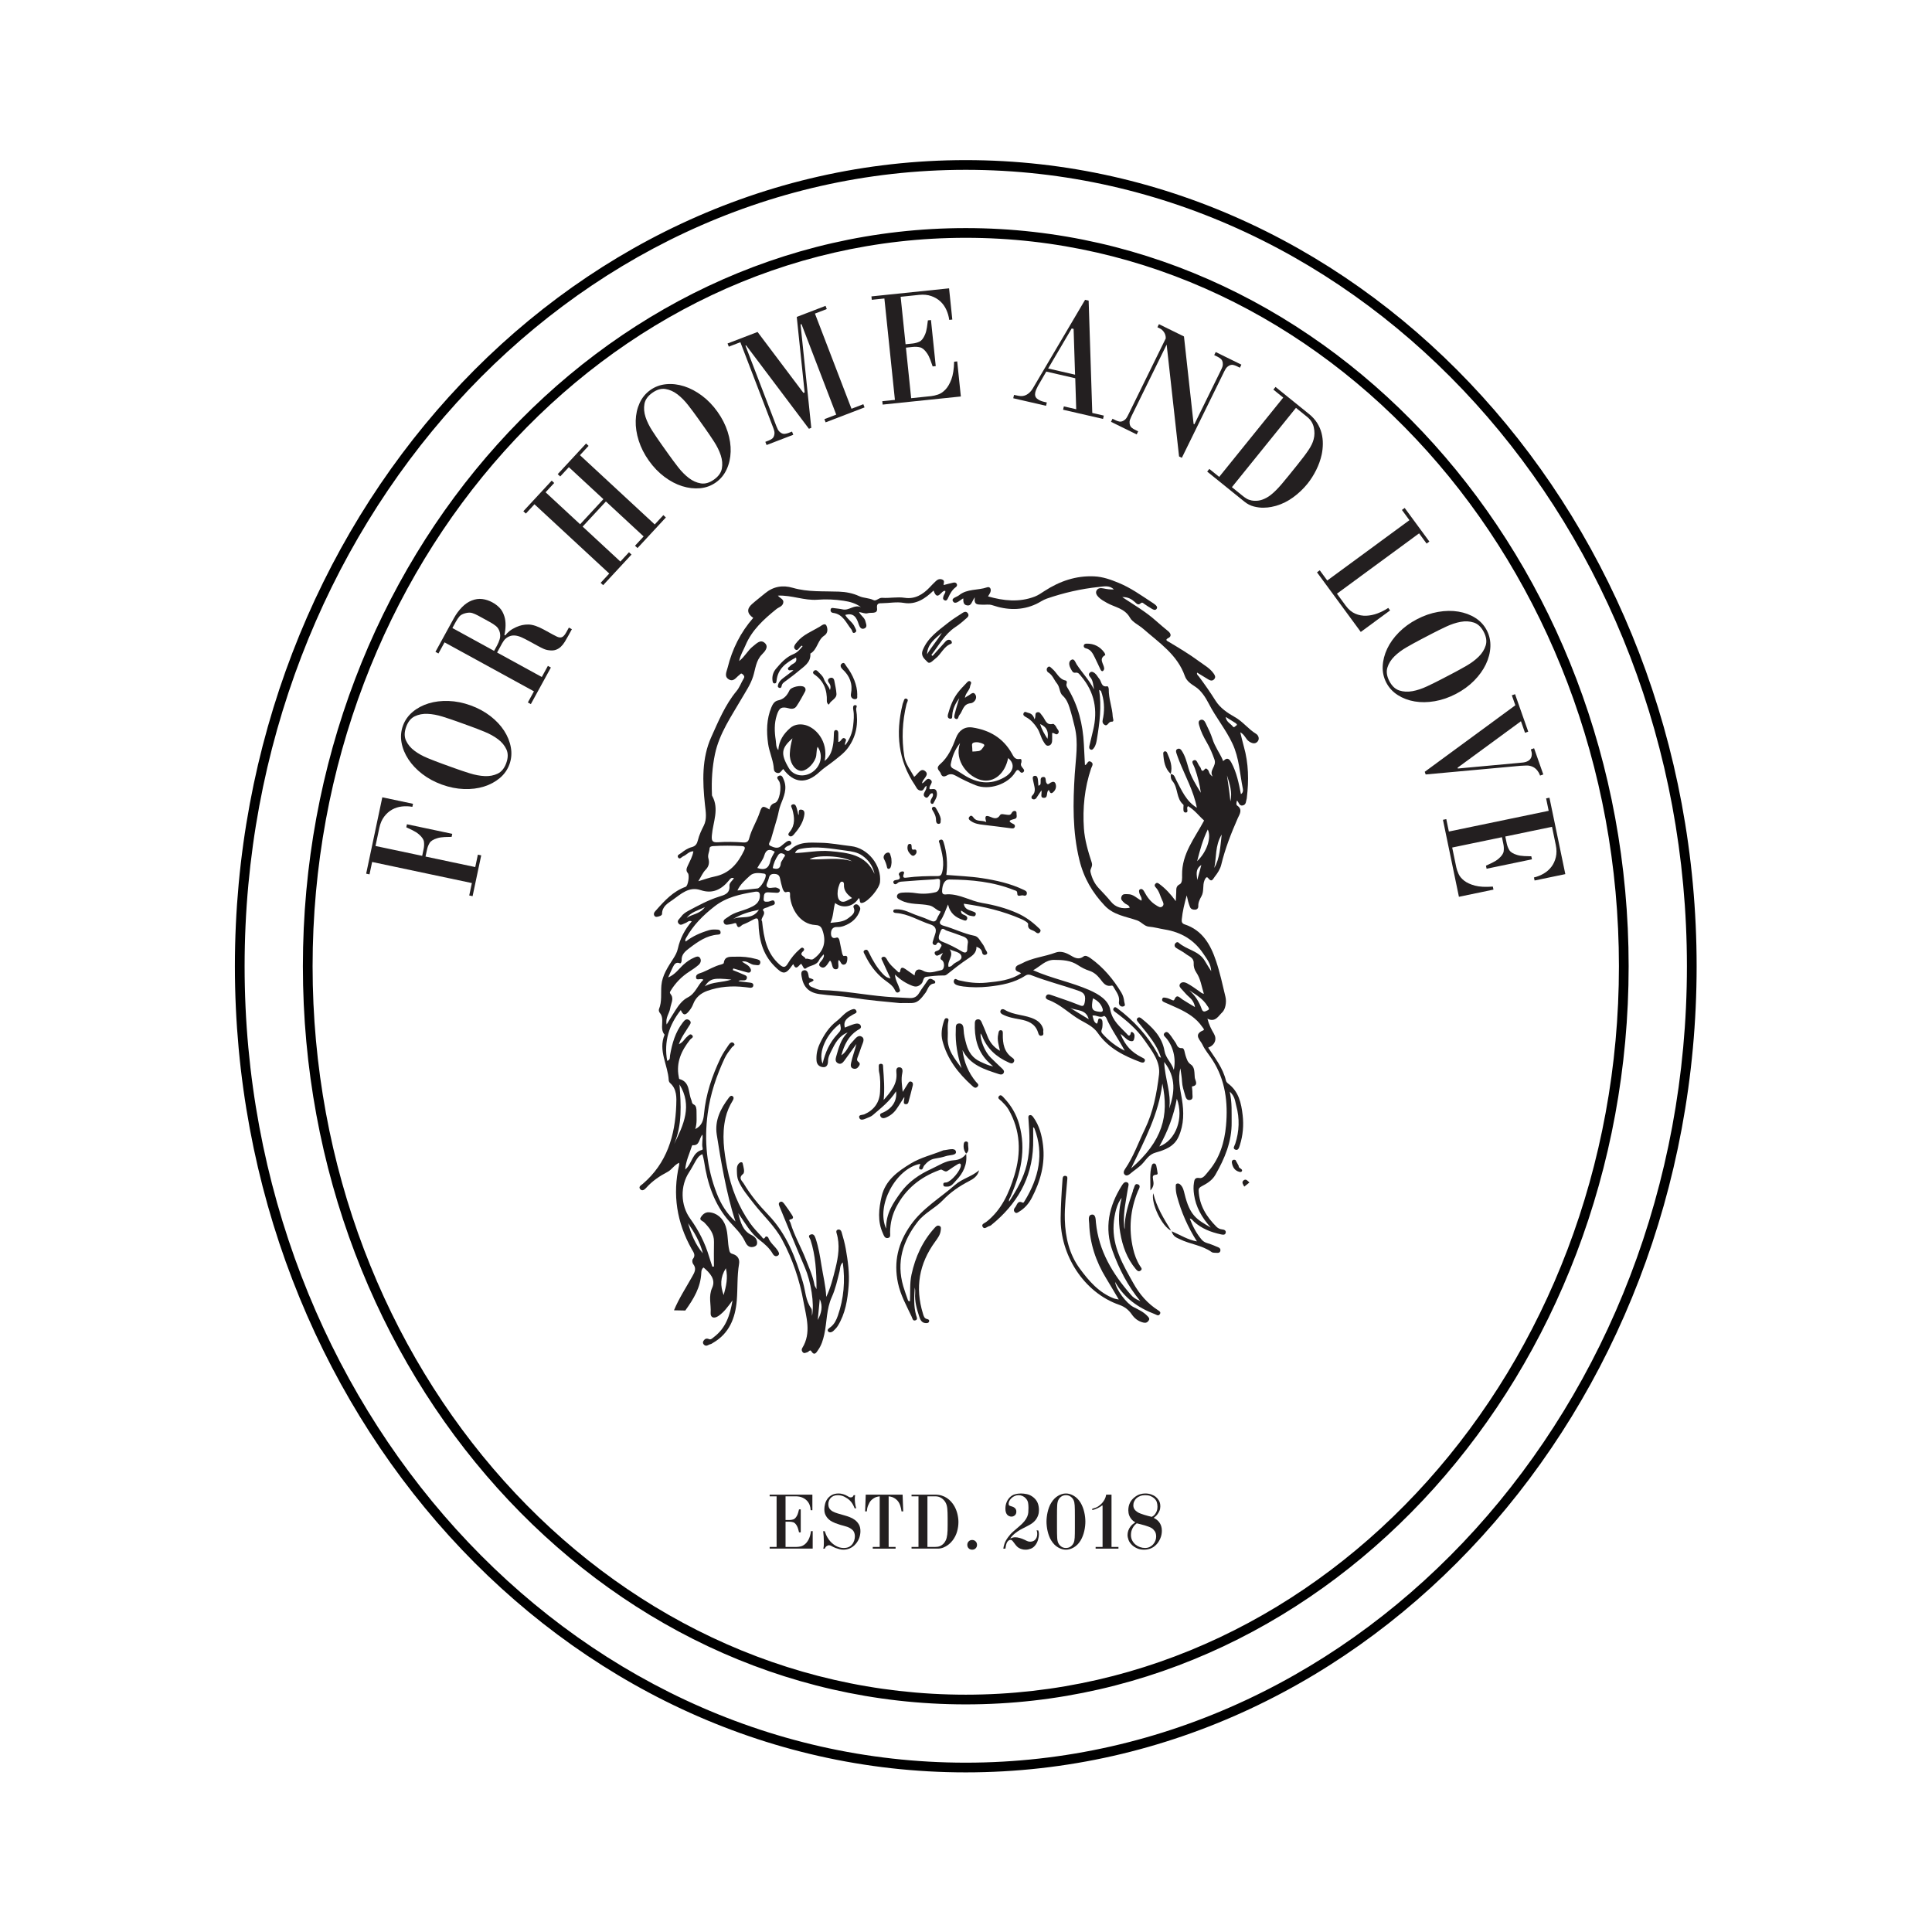 <?xml version="1.0" encoding="UTF-8" standalone="no"?> <svg xmlns:inkscape="http://www.inkscape.org/namespaces/inkscape" xmlns:sodipodi="http://sodipodi.sourceforge.net/DTD/sodipodi-0.dtd" xmlns="http://www.w3.org/2000/svg" xmlns:svg="http://www.w3.org/2000/svg" version="1.1" id="svg2" width="755.905" height="755.905" viewBox="0 0 755.905 755.905" sodipodi:docname="logo_black.ai"><defs id="defs6"><clipPath id="clipPath16"><path d="M 0,566.929 H 566.929 V 0 H 0 Z" id="path14"></path></clipPath></defs><g id="g8" inkscape:groupmode="layer" inkscape:label="logo_black" transform="matrix(1.333,0,0,-1.333,0,755.905)"><g id="g10"><g id="g12" clip-path="url(#clipPath16)"><g id="g18" transform="translate(283.465,497.272)"><path d="m 0,0 c -105.711,0 -191.714,-95.914 -191.714,-213.808 0,-117.893 86.003,-213.808 191.714,-213.808 105.711,0 191.714,95.915 191.714,213.808 C 191.714,-95.914 105.711,0 0,0 m 0,-430.466 c -107.284,0 -194.565,97.192 -194.565,216.658 0,119.467 87.281,216.659 194.565,216.659 107.284,0 194.565,-97.192 194.565,-216.659 0,-119.466 -87.281,-216.658 -194.565,-216.658 M 0,19.955 c -116.715,0 -211.67,-104.866 -211.67,-233.763 0,-128.897 94.955,-233.763 211.67,-233.763 116.715,0 211.67,104.866 211.67,233.763 C 211.67,-84.911 116.715,19.955 0,19.955 m 0,-470.377 c -118.288,0 -214.521,106.144 -214.521,236.614 0,130.47 96.233,236.614 214.521,236.614 118.288,0 214.521,-106.144 214.521,-236.614 0,-130.47 -96.233,-236.614 -214.521,-236.614" style="fill:#000000;fill-opacity:1;fill-rule:nonzero;stroke:none" id="path20"></path></g><g id="g22" transform="translate(132.743,322.327)"><path d="m 0,0 -0.188,-0.89 c -0.529,-0.002 -1.208,-0.02 -2.039,-0.055 -0.831,-0.036 -1.547,-0.146 -2.145,-0.329 -1.161,-0.346 -1.921,-0.82 -2.282,-1.419 -0.359,-0.6 -0.614,-1.252 -0.761,-1.953 L -7.844,-6.668 6.75,-9.754 7.519,-6.112 8.501,-6.32 5.969,-18.295 l -0.982,0.207 0.77,3.641 -29.274,6.189 -0.77,-3.641 -0.982,0.207 4.739,22.414 9.014,-1.905 -0.188,-0.89 c -1.017,0.186 -2.043,0.22 -3.079,0.101 -1.035,-0.119 -1.993,-0.424 -2.874,-0.914 -0.88,-0.49 -1.655,-1.179 -2.325,-2.065 -0.669,-0.888 -1.14,-1.978 -1.414,-3.273 l -1.129,-5.341 13.7,-2.896 0.427,2.023 c 0.149,0.701 0.18,1.399 0.093,2.094 -0.086,0.694 -0.59,1.434 -1.511,2.222 -0.474,0.409 -1.082,0.798 -1.828,1.167 -0.745,0.369 -1.36,0.661 -1.843,0.876 l 0.188,0.89 z" style="fill:#231f20;fill-opacity:1;fill-rule:nonzero;stroke:none" id="path24"></path></g><g id="g26" transform="translate(129.87,342.874)"><path d="m 0,0 3.598,-1.299 c 1.373,-0.496 2.833,-0.987 4.385,-1.473 1.551,-0.488 3.025,-0.763 4.422,-0.828 1.396,-0.064 2.662,0.175 3.795,0.719 1.132,0.542 1.974,1.579 2.526,3.11 0.553,1.53 0.567,2.865 0.043,4.007 -0.524,1.142 -1.344,2.134 -2.459,2.977 -1.117,0.842 -2.426,1.572 -3.933,2.189 -1.503,0.616 -2.941,1.172 -4.312,1.667 l -3.598,1.299 c -1.371,0.495 -2.833,0.986 -4.383,1.473 -1.553,0.487 -3.027,0.763 -4.423,0.828 C -5.736,14.733 -7,14.493 -8.133,13.95 -9.266,13.406 -10.109,12.37 -10.661,10.84 -11.214,9.31 -11.228,7.974 -10.703,6.833 -10.18,5.69 -9.36,4.699 -8.243,3.856 -7.127,3.013 -5.817,2.284 -4.312,1.667 -2.808,1.05 -1.371,0.495 0,0 m -11.605,11.181 c 0.571,1.581 1.519,2.932 2.845,4.051 1.325,1.118 2.887,1.953 4.687,2.506 1.8,0.552 3.761,0.789 5.883,0.712 2.122,-0.078 4.27,-0.509 6.443,-1.293 2.174,-0.785 4.102,-1.826 5.784,-3.122 1.683,-1.296 3.031,-2.729 4.049,-4.298 1.018,-1.57 1.679,-3.207 1.984,-4.915 0.304,-1.707 0.171,-3.352 -0.4,-4.934 -0.58,-1.608 -1.531,-2.964 -2.852,-4.07 -1.32,-1.106 -2.873,-1.938 -4.659,-2.495 -1.785,-0.557 -3.739,-0.797 -5.86,-0.719 -2.123,0.077 -4.271,0.508 -6.444,1.293 -2.174,0.785 -4.102,1.825 -5.783,3.121 -1.682,1.296 -3.039,2.731 -4.071,4.306 -1.032,1.574 -1.703,3.209 -2.012,4.904 -0.309,1.694 -0.174,3.345 0.406,4.953" style="fill:#231f20;fill-opacity:1;fill-rule:nonzero;stroke:none" id="path28"></path></g><g id="g30" transform="translate(132.784,382.738)"><path d="m 0,0 12.241,-6.707 0.874,1.596 c 0.305,0.556 0.558,1.163 0.764,1.821 0.204,0.658 0.212,1.352 0.024,2.085 -0.228,0.785 -0.61,1.387 -1.143,1.806 -0.534,0.417 -1.053,0.765 -1.56,1.043 L 7.56,3.639 C 6.972,3.96 6.399,4.211 5.839,4.392 5.28,4.573 4.595,4.556 3.783,4.34 2.972,4.125 2.383,3.795 2.018,3.35 1.654,2.906 1.318,2.405 1.013,1.85 L 0.874,1.596 Z M -4.974,-6.988 0.432,2.876 C 1.094,4.085 1.881,5.155 2.79,6.087 3.698,7.019 4.659,7.68 5.67,8.069 6.734,8.492 7.776,8.637 8.795,8.503 9.813,8.369 10.789,8.046 11.722,7.535 12.549,7.082 13.267,6.54 13.874,5.908 14.481,5.276 14.946,4.432 15.269,3.376 15.511,2.613 15.622,1.743 15.605,0.763 15.587,-0.219 15.475,-1.154 15.263,-2.045 l 0.241,-0.131 c 0.358,0.464 0.786,0.897 1.283,1.3 0.5,0.403 1.14,0.782 1.925,1.138 1.157,0.529 2.354,0.785 3.593,0.767 1.238,-0.018 2.751,-0.517 4.537,-1.496 l 2.12,-1.162 0.56,-0.307 c 0.481,-0.263 0.894,-0.474 1.239,-0.632 0.348,-0.159 0.674,-0.227 0.98,-0.206 0.307,0.021 0.596,0.152 0.867,0.396 0.273,0.244 0.554,0.632 0.847,1.164 l 0.735,1.342 0.88,-0.482 -1.014,-1.849 C 33.698,-2.856 33.348,-3.466 33.002,-4.031 32.659,-4.597 32.27,-5.084 31.839,-5.492 31.407,-5.9 30.912,-6.203 30.353,-6.399 29.795,-6.597 29.129,-6.64 28.356,-6.531 c -0.56,0.055 -1.102,0.203 -1.629,0.445 -0.526,0.24 -1.095,0.529 -1.709,0.865 l -2.041,1.119 c -1.092,0.598 -1.966,1.045 -2.619,1.341 -0.653,0.294 -1.273,0.477 -1.859,0.547 -0.559,0.054 -1.049,0.016 -1.468,-0.115 -0.418,-0.133 -0.788,-0.316 -1.107,-0.55 -0.319,-0.233 -0.58,-0.491 -0.786,-0.771 -0.206,-0.28 -0.375,-0.541 -0.507,-0.783 l -1.51,-2.756 13.119,-7.189 1.789,3.264 0.88,-0.483 -5.882,-10.734 -0.879,0.482 1.787,3.264 -26.24,14.378 -1.789,-3.264 z" style="fill:#231f20;fill-opacity:1;fill-rule:nonzero;stroke:none" id="path32"></path></g><g id="g34" transform="translate(156.876,419.062)"><path d="M 0,0 -2.529,-2.73 -3.266,-2.048 5.053,6.931 5.789,6.249 3.26,3.519 13.399,-5.873 20.228,1.499 10.089,10.891 7.56,8.16 6.823,8.843 l 8.319,8.979 0.736,-0.681 -2.529,-2.731 21.95,-20.334 2.529,2.731 0.737,-0.682 -8.319,-8.98 -0.736,0.681 2.529,2.731 -11.074,10.26 -6.829,-7.372 11.076,-10.26 2.529,2.73 0.735,-0.681 -8.319,-8.98 -0.735,0.682 2.529,2.73 z" style="fill:#231f20;fill-opacity:1;fill-rule:nonzero;stroke:none" id="path36"></path></g><g id="g38" transform="translate(194.049,436.795)"><path d="m 0,0 2.215,-3.119 c 0.845,-1.19 1.765,-2.426 2.761,-3.711 0.997,-1.285 2.051,-2.352 3.161,-3.201 1.11,-0.85 2.286,-1.375 3.526,-1.575 1.241,-0.199 2.524,0.172 3.851,1.115 1.325,0.941 2.099,2.03 2.32,3.267 0.22,1.236 0.113,2.52 -0.323,3.848 -0.436,1.328 -1.097,2.675 -1.981,4.04 -0.885,1.364 -1.748,2.641 -2.592,3.829 l -2.216,3.12 c -0.843,1.188 -1.763,2.425 -2.76,3.709 -0.997,1.285 -2.05,2.352 -3.161,3.202 -1.109,0.85 -2.286,1.374 -3.526,1.574 -1.24,0.199 -2.524,-0.172 -3.85,-1.113 C -3.902,14.042 -4.676,12.953 -4.896,11.716 -5.116,10.479 -5.008,9.197 -4.573,7.868 -4.136,6.54 -3.476,5.193 -2.592,3.829 -1.708,2.464 -0.844,1.188 0,0 m -3.156,15.802 c 1.371,0.974 2.919,1.543 4.647,1.706 1.727,0.163 3.487,-0.042 5.28,-0.615 1.792,-0.573 3.539,-1.496 5.238,-2.77 1.699,-1.274 3.218,-2.853 4.556,-4.737 1.337,-1.885 2.327,-3.839 2.97,-5.862 0.642,-2.025 0.934,-3.972 0.874,-5.84 -0.058,-1.87 -0.449,-3.592 -1.173,-5.169 -0.724,-1.576 -1.771,-2.851 -3.142,-3.825 -1.393,-0.99 -2.948,-1.562 -4.663,-1.717 -1.716,-0.155 -3.466,0.047 -5.251,0.608 -1.784,0.56 -3.526,1.477 -5.224,2.752 -1.699,1.273 -3.218,2.852 -4.556,4.737 -1.337,1.884 -2.327,3.837 -2.97,5.862 -0.643,2.023 -0.938,3.976 -0.888,5.858 0.05,1.882 0.431,3.607 1.143,5.175 0.712,1.569 1.765,2.848 3.159,3.837" style="fill:#231f20;fill-opacity:1;fill-rule:nonzero;stroke:none" id="path40"></path></g><g id="g42" transform="translate(217.31,466.622)"><path d="m 0,0 -3.398,-1.305 -0.359,0.937 8.802,3.38 13.47,-17.889 0.348,0.133 -2.314,22.174 8.455,3.246 0.359,-0.936 -3.474,-1.335 10.726,-27.933 3.475,1.334 0.359,-0.937 -11.427,-4.387 -0.359,0.937 3.474,1.334 -10.203,26.57 -0.27,-0.104 3.15,-30.353 L 20.12,-25.401 1.682,-0.918 1.488,-0.992 10.596,-24.71 c 0.142,-0.369 0.292,-0.702 0.451,-0.999 0.158,-0.298 0.399,-0.564 0.726,-0.796 0.446,-0.318 0.872,-0.447 1.278,-0.389 0.407,0.058 0.764,0.146 1.072,0.265 l 1.043,0.401 0.36,-0.937 -7.837,-3.01 -0.36,0.937 0.966,0.37 c 0.307,0.119 0.633,0.293 0.973,0.521 0.341,0.228 0.571,0.61 0.69,1.145 0.087,0.391 0.089,0.75 0.007,1.077 -0.081,0.327 -0.192,0.675 -0.334,1.044 z" style="fill:#231f20;fill-opacity:1;fill-rule:nonzero;stroke:none" id="path44"></path></g><g id="g46" transform="translate(264.353,479.959)"><path d="m 0,0 1.445,-13.928 2.057,0.213 c 0.713,0.074 1.387,0.259 2.021,0.554 0.635,0.295 1.185,1.001 1.651,2.12 0.245,0.575 0.429,1.275 0.551,2.098 0.123,0.822 0.212,1.497 0.269,2.022 l 0.905,0.094 1.403,-13.52 -0.906,-0.093 c -0.163,0.502 -0.389,1.144 -0.678,1.924 -0.288,0.779 -0.613,1.427 -0.97,1.94 -0.685,0.998 -1.369,1.577 -2.051,1.736 -0.682,0.159 -1.379,0.201 -2.092,0.127 l -2.056,-0.213 1.538,-14.836 5.923,0.615 c 0.549,0.056 1.199,0.208 1.949,0.454 0.75,0.245 1.47,0.725 2.159,1.439 0.688,0.713 1.276,1.715 1.766,3.004 0.49,1.289 0.76,3.02 0.813,5.197 l 0.905,0.094 1.068,-10.299 -22.953,-2.381 -0.103,0.998 3.703,0.384 -3.089,29.762 -3.701,-0.384 -0.104,0.998 22.788,2.364 0.95,-9.164 -0.904,-0.094 c -0.135,1.025 -0.417,2.012 -0.848,2.961 -0.432,0.949 -1.015,1.767 -1.751,2.455 -0.737,0.687 -1.63,1.214 -2.68,1.58 C 7.929,0.585 6.746,0.699 5.43,0.563 Z" style="fill:#231f20;fill-opacity:1;fill-rule:nonzero;stroke:none" id="path48"></path></g><g id="g50" transform="translate(307.648,458.913)"><path d="M 0,0 7.898,-1.82 7.471,11.619 6.907,11.748 Z m 10.838,20.157 1.048,-0.241 1.064,-32.963 3.385,-0.78 -0.226,-0.977 -11.726,2.701 0.226,0.978 3.626,-0.836 -0.28,9.098 -8.503,1.959 -2.466,-4.253 c -0.142,-0.248 -0.291,-0.558 -0.446,-0.927 -0.156,-0.37 -0.258,-0.659 -0.305,-0.865 -0.192,-0.831 -0.027,-1.462 0.497,-1.894 0.522,-0.432 1.187,-0.741 1.993,-0.927 l 0.887,-0.204 -0.226,-0.978 -9.631,2.218 0.226,0.978 1.379,-0.271 c 0.867,-0.169 1.649,-0.052 2.351,0.348 0.7,0.4 1.281,0.984 1.74,1.752 z" style="fill:#231f20;fill-opacity:1;fill-rule:nonzero;stroke:none" id="path52"></path></g><g id="g54" transform="translate(350.564,442.529)"><path d="m 0,0 7.82,15.927 c 0.174,0.354 0.316,0.691 0.426,1.01 0.11,0.318 0.141,0.676 0.089,1.074 -0.071,0.543 -0.266,0.944 -0.584,1.202 -0.319,0.258 -0.627,0.46 -0.923,0.605 l -1.003,0.492 0.443,0.901 7.535,-3.699 -0.441,-0.901 -0.929,0.455 c -0.296,0.146 -0.646,0.267 -1.044,0.361 C 10.99,17.521 10.554,17.43 10.081,17.155 9.734,16.951 9.47,16.709 9.286,16.427 9.101,16.144 8.921,15.826 8.747,15.471 L -3.675,-9.832 -4.492,-9.431 -8.135,23.404 -18.487,2.318 c -0.174,-0.355 -0.316,-0.692 -0.426,-1.01 -0.111,-0.32 -0.142,-0.677 -0.09,-1.074 0.071,-0.544 0.266,-0.944 0.584,-1.202 0.319,-0.258 0.627,-0.46 0.925,-0.606 l 1.002,-0.492 -0.443,-0.901 -7.536,3.7 0.443,0.9 0.928,-0.455 c 0.297,-0.146 0.645,-0.266 1.044,-0.36 0.398,-0.094 0.835,-0.004 1.309,0.272 0.345,0.203 0.609,0.445 0.794,0.728 0.184,0.282 0.364,0.6 0.538,0.955 l 11.016,22.438 c 0.019,0.667 -0.141,1.262 -0.482,1.786 -0.342,0.524 -0.749,0.901 -1.219,1.131 l -0.742,0.365 0.443,0.901 7.349,-3.608 2.827,-25.677 z" style="fill:#231f20;fill-opacity:1;fill-rule:nonzero;stroke:none" id="path56"></path></g><g id="g58" transform="translate(380.382,447.36)"><path d="m 0,0 -18.8,-23.278 3.313,-2.676 c 0.257,-0.208 0.587,-0.436 0.991,-0.683 0.402,-0.247 0.894,-0.429 1.473,-0.545 0.579,-0.116 1.229,-0.133 1.951,-0.051 0.721,0.081 1.519,0.356 2.393,0.823 0.436,0.234 0.876,0.524 1.315,0.872 0.442,0.348 0.918,0.773 1.431,1.278 0.513,0.503 1.067,1.102 1.662,1.794 0.595,0.693 1.274,1.512 2.038,2.458 l 2.523,3.123 c 1.508,1.868 2.644,3.374 3.408,4.517 0.763,1.142 1.26,2.186 1.494,3.132 0.304,1.123 0.319,2.294 0.045,3.511 -0.275,1.218 -0.916,2.235 -1.924,3.049 z m -5.998,6.133 9.845,-7.951 c 0.986,-0.796 1.778,-1.67 2.375,-2.621 0.596,-0.951 1.026,-1.943 1.289,-2.977 0.265,-1.033 0.391,-2.084 0.38,-3.15 -0.011,-1.066 -0.121,-2.101 -0.328,-3.105 -0.341,-1.563 -0.883,-3.089 -1.626,-4.58 -0.744,-1.491 -1.602,-2.84 -2.577,-4.046 -1.184,-1.467 -2.562,-2.777 -4.133,-3.932 -1.57,-1.155 -3.261,-1.998 -5.072,-2.529 -0.241,-0.079 -0.7,-0.187 -1.377,-0.324 -0.677,-0.137 -1.456,-0.212 -2.335,-0.225 -0.88,-0.014 -1.811,0.105 -2.797,0.354 -0.987,0.248 -1.919,0.729 -2.798,1.438 l -10.906,8.808 0.631,0.781 2.895,-2.338 18.799,23.278 -2.896,2.338 z" style="fill:#231f20;fill-opacity:1;fill-rule:nonzero;stroke:none" id="path60"></path></g><g id="g62" transform="translate(413.688,414.389)"><path d="m 0,0 -2.203,3 0.808,0.593 7.245,-9.866 -0.808,-0.594 -2.202,3 -24.118,-17.71 2.593,-3.533 c 0.816,-1.111 1.747,-1.89 2.793,-2.337 1.044,-0.447 2.124,-0.646 3.239,-0.596 1.115,0.048 2.226,0.283 3.332,0.702 1.107,0.419 2.141,0.948 3.106,1.588 l 0.539,-0.734 -8.603,-6.316 -12.851,17.498 0.809,0.595 2.204,-3 z" style="fill:#231f20;fill-opacity:1;fill-rule:nonzero;stroke:none" id="path64"></path></g><g id="g66" transform="translate(420.306,381.091)"><path d="M 0,0 -3.392,-1.77 C -4.685,-2.444 -6.036,-3.187 -7.443,-4 c -1.41,-0.812 -2.61,-1.711 -3.604,-2.695 -0.992,-0.985 -1.672,-2.077 -2.039,-3.279 -0.366,-1.202 -0.173,-2.523 0.579,-3.966 0.753,-1.442 1.726,-2.357 2.922,-2.744 1.194,-0.387 2.48,-0.455 3.856,-0.203 1.375,0.25 2.799,0.721 4.272,1.412 1.471,0.69 2.853,1.371 4.146,2.046 l 3.393,1.769 c 1.291,0.674 2.642,1.418 4.052,2.23 1.407,0.812 2.608,1.711 3.601,2.695 0.994,0.985 1.673,2.078 2.039,3.279 0.367,1.202 0.174,2.525 -0.578,3.966 C 14.443,1.953 13.47,2.867 12.274,3.254 11.079,3.641 9.794,3.709 8.419,3.458 7.042,3.207 5.618,2.737 4.147,2.046 2.674,1.356 1.292,0.674 0,0 m 16.086,0.974 c 0.776,-1.49 1.129,-3.102 1.056,-4.835 -0.074,-1.733 -0.516,-3.449 -1.328,-5.147 -0.811,-1.698 -1.965,-3.303 -3.457,-4.812 -1.494,-1.51 -3.266,-2.8 -5.314,-3.868 -2.049,-1.069 -4.12,-1.784 -6.212,-2.144 -2.094,-0.361 -4.062,-0.385 -5.905,-0.072 -1.844,0.313 -3.498,0.936 -4.961,1.867 -1.463,0.931 -2.583,2.143 -3.361,3.633 -0.791,1.516 -1.146,3.134 -1.067,4.854 0.081,1.721 0.52,3.427 1.319,5.119 0.797,1.691 1.943,3.292 3.436,4.801 1.494,1.51 3.265,2.799 5.314,3.867 2.049,1.069 4.12,1.784 6.212,2.145 C 3.91,6.743 5.885,6.771 7.744,6.464 9.6,6.158 11.257,5.546 12.714,4.626 14.172,3.708 15.295,2.49 16.086,0.974" style="fill:#231f20;fill-opacity:1;fill-rule:nonzero;stroke:none" id="path68"></path></g><g id="g70" transform="translate(443.743,362.986)"><path d="m 0,0 0.947,0.333 3.871,-11 -0.948,-0.334 -1.193,3.395 -18.603,-13.646 0.082,-0.235 17.706,1.626 c 0.628,0.046 1.118,0.094 1.472,0.145 0.352,0.052 0.643,0.117 0.873,0.198 0.286,0.101 0.552,0.238 0.799,0.412 0.245,0.174 0.444,0.405 0.601,0.694 0.156,0.289 0.242,0.641 0.257,1.055 0.016,0.415 -0.078,0.909 -0.278,1.48 l 0.947,0.333 2.703,-7.685 -0.947,-0.333 -0.055,0.156 c -0.165,0.468 -0.419,0.919 -0.766,1.353 -0.345,0.433 -0.754,0.772 -1.228,1.015 -0.661,0.323 -1.332,0.467 -2.013,0.431 -0.68,-0.035 -1.259,-0.062 -1.734,-0.084 l -27.78,-2.539 -0.275,0.78 26.592,19.525 z" style="fill:#231f20;fill-opacity:1;fill-rule:nonzero;stroke:none" id="path72"></path></g><g id="g74" transform="translate(455.537,324.388)"><path d="m 0,0 -13.711,-2.847 0.42,-2.024 c 0.147,-0.702 0.399,-1.354 0.756,-1.955 0.358,-0.602 1.117,-1.078 2.276,-1.428 0.599,-0.186 1.313,-0.298 2.144,-0.337 0.829,-0.039 1.51,-0.059 2.039,-0.062 l 0.185,-0.89 -13.309,-2.764 -0.185,0.891 c 0.483,0.213 1.099,0.502 1.846,0.869 0.746,0.366 1.357,0.754 1.832,1.162 0.924,0.783 1.431,1.521 1.52,2.216 0.089,0.694 0.06,1.392 -0.086,2.094 l -0.421,2.024 -14.603,-3.033 1.211,-5.83 c 0.111,-0.539 0.329,-1.171 0.649,-1.892 0.32,-0.722 0.871,-1.389 1.651,-2.002 0.779,-0.612 1.834,-1.097 3.166,-1.454 1.332,-0.357 3.082,-0.451 5.254,-0.282 l 0.183,-0.891 -10.137,-2.105 -4.691,22.593 0.982,0.204 0.756,-3.643 29.297,6.083 -0.756,3.644 0.983,0.204 4.658,-22.431 -9.022,-1.873 -0.185,0.891 c 1.007,0.237 1.96,0.618 2.861,1.142 0.9,0.525 1.655,1.189 2.264,1.991 0.61,0.802 1.043,1.745 1.301,2.826 0.257,1.081 0.251,2.269 -0.019,3.564 z" style="fill:#231f20;fill-opacity:1;fill-rule:nonzero;stroke:none" id="path76"></path></g><g id="g78" transform="translate(230.569,127.876)"><path d="m 0,0 v -6.948 h 1.132 c 0.391,0 0.769,0.056 1.131,0.169 0.362,0.113 0.702,0.433 1.019,0.962 0.165,0.271 0.306,0.607 0.419,1.007 0.113,0.4 0.2,0.728 0.26,0.985 H 4.459 V -10.57 H 3.961 c -0.06,0.256 -0.147,0.584 -0.26,0.984 -0.113,0.4 -0.254,0.736 -0.419,1.008 -0.317,0.528 -0.657,0.848 -1.019,0.961 -0.362,0.113 -0.74,0.17 -1.131,0.17 H 0 v -7.401 h 3.26 c 0.3,0 0.663,0.041 1.086,0.124 0.422,0.083 0.841,0.283 1.256,0.6 0.415,0.316 0.792,0.781 1.131,1.392 0.34,0.611 0.585,1.452 0.737,2.524 h 0.497 v -5.138 h -12.63 v 0.498 h 2.037 V 0 H -4.663 V 0.498 H 7.877 V -4.074 H 7.379 C 7.363,-3.561 7.266,-3.06 7.084,-2.569 6.903,-2.079 6.632,-1.645 6.27,-1.268 5.908,-0.89 5.451,-0.585 4.9,-0.351 4.349,-0.117 3.712,0 2.987,0 Z" style="fill:#231f20;fill-opacity:1;fill-rule:nonzero;stroke:none" id="path80"></path></g><g id="g82" transform="translate(251.302,124.367)"><path d="M 0,0 H -0.453 C -0.634,0.468 -0.837,0.894 -1.064,1.28 -1.291,1.664 -1.562,2.007 -1.879,2.309 -2.301,2.716 -2.823,3.075 -3.441,3.385 -4.06,3.693 -4.716,3.848 -5.41,3.848 -5.878,3.848 -6.285,3.772 -6.632,3.622 -6.98,3.471 -7.266,3.271 -7.493,3.022 -7.719,2.773 -7.889,2.494 -8.002,2.185 c -0.113,-0.31 -0.17,-0.623 -0.17,-0.94 0,-0.543 0.114,-0.984 0.34,-1.324 0.226,-0.339 0.544,-0.622 0.951,-0.849 0.407,-0.226 0.898,-0.422 1.471,-0.588 0.573,-0.166 1.2,-0.348 1.878,-0.543 0.499,-0.136 1.031,-0.31 1.596,-0.521 0.566,-0.212 1.083,-0.491 1.551,-0.838 0.467,-0.347 0.856,-0.784 1.165,-1.312 0.31,-0.529 0.465,-1.185 0.465,-1.969 0,-0.619 -0.095,-1.227 -0.283,-1.823 -0.189,-0.596 -0.502,-1.181 -0.94,-1.754 -0.316,-0.393 -0.641,-0.709 -0.972,-0.95 -0.333,-0.242 -0.661,-0.431 -0.986,-0.567 -0.324,-0.135 -0.641,-0.229 -0.95,-0.283 -0.31,-0.052 -0.6,-0.079 -0.872,-0.079 -0.362,0 -0.75,0.054 -1.165,0.159 -0.415,0.106 -0.789,0.219 -1.121,0.339 -0.543,0.227 -0.943,0.419 -1.199,0.578 -0.257,0.158 -0.506,0.237 -0.748,0.237 -0.165,0 -0.376,-0.079 -0.633,-0.237 -0.257,-0.159 -0.452,-0.412 -0.588,-0.759 h -0.454 c 0.076,0.257 0.125,0.517 0.148,0.782 0.023,0.263 0.034,0.614 0.034,1.052 0,0.588 -0.019,1.158 -0.057,1.709 -0.038,0.55 -0.087,1.075 -0.147,1.573 h 0.453 c 0.105,-0.333 0.249,-0.706 0.43,-1.121 0.181,-0.415 0.438,-0.856 0.769,-1.323 0.559,-0.771 1.223,-1.378 1.992,-1.823 0.77,-0.445 1.562,-0.668 2.377,-0.668 0.573,0 1.06,0.09 1.46,0.272 0.4,0.181 0.728,0.43 0.984,0.747 0.287,0.331 0.499,0.717 0.635,1.154 0.135,0.437 0.203,0.852 0.203,1.245 0,0.483 -0.094,0.921 -0.283,1.313 -0.189,0.392 -0.562,0.755 -1.121,1.086 -0.286,0.166 -0.569,0.299 -0.848,0.396 -0.28,0.099 -0.581,0.189 -0.906,0.272 -0.324,0.083 -0.694,0.185 -1.108,0.306 -0.416,0.12 -0.902,0.286 -1.461,0.498 -0.271,0.105 -0.592,0.252 -0.961,0.441 -0.37,0.189 -0.725,0.441 -1.065,0.758 -0.339,0.318 -0.626,0.709 -0.859,1.177 -0.235,0.468 -0.351,1.034 -0.351,1.698 0,0.483 0.068,0.996 0.204,1.539 0.135,0.544 0.365,1.045 0.69,1.505 0.324,0.46 0.758,0.841 1.302,1.144 0.543,0.302 1.214,0.452 2.014,0.452 0.392,0 0.806,-0.06 1.244,-0.181 0.438,-0.121 0.861,-0.302 1.268,-0.543 0.166,-0.09 0.328,-0.185 0.487,-0.283 0.158,-0.098 0.336,-0.147 0.531,-0.147 0.242,0 0.427,0.056 0.555,0.17 0.128,0.113 0.23,0.275 0.306,0.486 h 0.453 C -0.37,3.516 -0.407,3.176 -0.407,2.829 c 0,-0.12 0.003,-0.286 0.011,-0.497 C -0.389,2.12 -0.37,1.887 -0.34,1.63 -0.309,1.373 -0.269,1.102 -0.215,0.815 -0.162,0.528 -0.091,0.257 0,0" style="fill:#231f20;fill-opacity:1;fill-rule:nonzero;stroke:none" id="path84"></path></g><g id="g86" transform="translate(262.868,112.529)"><path d="m 0,0 h -6.7 v 0.498 h 2.037 v 14.848 l -0.656,-0.113 c -0.347,-0.06 -0.695,-0.2 -1.042,-0.419 -0.347,-0.218 -0.626,-0.441 -0.837,-0.667 -0.181,-0.197 -0.344,-0.423 -0.487,-0.68 -0.143,-0.256 -0.272,-0.527 -0.385,-0.814 -0.113,-0.287 -0.2,-0.577 -0.26,-0.871 -0.06,-0.295 -0.099,-0.578 -0.113,-0.85 h -0.498 l 0.181,4.913 H 2.059 L 2.24,10.932 H 1.743 c -0.061,0.559 -0.189,1.133 -0.385,1.721 -0.197,0.588 -0.483,1.087 -0.861,1.494 -0.21,0.226 -0.49,0.449 -0.837,0.667 -0.347,0.219 -0.694,0.359 -1.041,0.419 l -0.656,0.113 V 0.498 l 2.037,0 z" style="fill:#231f20;fill-opacity:1;fill-rule:nonzero;stroke:none" id="path88"></path></g><g id="g90" transform="translate(272.216,127.876)"><path d="m 0,0 v -14.848 h 2.331 c 0.181,0 0.4,0.014 0.656,0.045 0.257,0.03 0.528,0.113 0.816,0.249 0.286,0.136 0.569,0.332 0.848,0.588 0.279,0.257 0.524,0.612 0.736,1.064 0.105,0.227 0.193,0.475 0.26,0.747 0.068,0.271 0.125,0.585 0.17,0.94 0.045,0.354 0.075,0.758 0.091,1.21 0.014,0.453 0.022,0.981 0.022,1.585 v 1.992 c 0,1.192 -0.034,2.128 -0.102,2.806 -0.067,0.68 -0.215,1.237 -0.441,1.675 C 5.13,-1.419 4.734,-0.962 4.198,-0.577 3.663,-0.192 3.04,0 2.331,0 Z m -4.663,0.498 h 6.926 c 0.694,0 1.332,-0.091 1.913,-0.272 0.581,-0.181 1.105,-0.43 1.573,-0.746 0.467,-0.317 0.883,-0.684 1.245,-1.099 0.362,-0.415 0.671,-0.848 0.928,-1.3 0.392,-0.71 0.687,-1.469 0.882,-2.276 0.197,-0.807 0.295,-1.595 0.295,-2.365 0,-0.936 -0.136,-1.871 -0.408,-2.807 -0.271,-0.935 -0.701,-1.788 -1.289,-2.557 -0.076,-0.107 -0.235,-0.291 -0.476,-0.555 -0.241,-0.264 -0.547,-0.536 -0.917,-0.815 -0.37,-0.28 -0.807,-0.524 -1.313,-0.735 -0.506,-0.212 -1.067,-0.317 -1.686,-0.317 h -7.673 v 0.498 h 2.037 V 0 h -2.037 z" style="fill:#231f20;fill-opacity:1;fill-rule:nonzero;stroke:none" id="path92"></path></g><g id="g94" transform="translate(283.918,113.627)"><path d="M 0,0 C 0,0.411 0.135,0.753 0.407,1.027 0.678,1.301 1.018,1.438 1.426,1.438 1.833,1.438 2.172,1.301 2.444,1.027 2.715,0.753 2.851,0.411 2.851,0 c 0,-0.411 -0.136,-0.749 -0.407,-1.015 -0.272,-0.266 -0.611,-0.4 -1.018,-0.4 -0.408,0 -0.748,0.134 -1.019,0.4 C 0.135,-0.749 0,-0.411 0,0" style="fill:#231f20;fill-opacity:1;fill-rule:nonzero;stroke:none" id="path96"></path></g><g id="g98" transform="translate(295.099,112.529)"><path d="m 0,0 h -0.611 c 0.045,0.392 0.159,0.867 0.34,1.426 0.181,0.558 0.528,1.192 1.04,1.902 0.483,0.664 0.997,1.229 1.54,1.697 0.543,0.467 1.078,0.928 1.607,1.381 0.709,0.588 1.256,1.124 1.641,1.607 0.385,0.483 0.668,0.939 0.849,1.369 0.181,0.431 0.287,0.841 0.316,1.234 0.031,0.392 0.046,0.807 0.046,1.245 v 0.294 c 0,0.453 -0.038,0.894 -0.114,1.324 -0.075,0.43 -0.294,0.849 -0.656,1.256 -0.271,0.302 -0.592,0.536 -0.962,0.702 -0.369,0.166 -0.75,0.249 -1.143,0.249 -0.407,0 -0.792,-0.079 -1.154,-0.238 C 2.377,15.29 2.063,15.086 1.8,14.837 1.535,14.588 1.328,14.317 1.177,14.023 1.026,13.728 0.95,13.445 0.95,13.173 c 0,-0.256 0.061,-0.426 0.182,-0.509 0.12,-0.083 0.272,-0.147 0.453,-0.192 0.181,-0.045 0.365,-0.106 0.554,-0.181 0.189,-0.076 0.362,-0.17 0.52,-0.283 0.159,-0.113 0.291,-0.265 0.396,-0.453 0.106,-0.189 0.159,-0.419 0.159,-0.69 0,-0.484 -0.151,-0.849 -0.453,-1.098 C 2.46,9.518 2.135,9.393 1.788,9.393 1.531,9.393 1.286,9.45 1.052,9.564 0.819,9.677 0.634,9.816 0.498,9.982 0.347,10.163 0.226,10.397 0.136,10.684 0.045,10.97 0,11.317 0,11.725 c 0,0.679 0.116,1.305 0.351,1.879 0.234,0.573 0.547,1.055 0.94,1.448 0.467,0.452 0.98,0.754 1.538,0.906 0.558,0.15 1.14,0.226 1.743,0.226 0.528,0 1.116,-0.068 1.766,-0.203 0.649,-0.136 1.274,-0.446 1.879,-0.929 0.588,-0.483 1.006,-1.034 1.256,-1.653 0.249,-0.618 0.373,-1.312 0.373,-2.082 0,-0.211 -0.015,-0.448 -0.045,-0.713 C 9.77,10.341 9.703,10.057 9.598,9.756 9.491,9.454 9.344,9.144 9.155,8.827 8.967,8.511 8.714,8.202 8.398,7.9 8.095,7.612 7.767,7.364 7.413,7.152 7.058,6.941 6.681,6.734 6.281,6.53 5.881,6.326 5.451,6.108 4.991,5.874 4.531,5.64 4.052,5.357 3.554,5.025 2.98,4.633 2.535,4.274 2.218,3.95 1.901,3.625 1.637,3.312 1.426,3.01 H 1.562 C 1.743,3.101 1.943,3.176 2.162,3.237 2.38,3.297 2.625,3.328 2.897,3.328 3.305,3.328 3.742,3.26 4.21,3.124 4.678,2.987 5.138,2.814 5.591,2.603 5.847,2.482 6.108,2.358 6.372,2.229 6.636,2.101 6.934,2.037 7.266,2.037 c 0.272,0 0.532,0.042 0.781,0.125 0.249,0.082 0.467,0.218 0.656,0.407 0.189,0.189 0.343,0.426 0.464,0.713 0.121,0.286 0.181,0.634 0.181,1.041 0,0.226 -0.015,0.415 -0.045,0.566 C 9.273,5.04 9.22,5.191 9.144,5.342 H 9.643 C 9.717,5.161 9.77,4.983 9.801,4.81 9.831,4.636 9.846,4.444 9.846,4.233 9.846,3.765 9.763,3.24 9.598,2.659 9.431,2.079 9.197,1.577 8.895,1.155 8.488,0.581 8.016,0.192 7.481,-0.011 6.945,-0.215 6.436,-0.317 5.953,-0.317 5.53,-0.317 5.157,-0.268 4.832,-0.17 4.508,-0.071 4.229,0.045 3.995,0.181 3.761,0.317 3.565,0.464 3.407,0.622 3.248,0.781 3.124,0.92 3.033,1.041 2.731,1.418 2.463,1.769 2.23,2.094 1.995,2.418 1.75,2.58 1.494,2.58 1.449,2.58 1.384,2.573 1.302,2.558 1.218,2.543 1.124,2.501 1.018,2.433 0.913,2.365 0.8,2.263 0.679,2.128 0.558,1.992 0.445,1.796 0.339,1.539 0.294,1.449 0.241,1.268 0.181,0.996 0.121,0.724 0.06,0.392 0,0" style="fill:#231f20;fill-opacity:1;fill-rule:nonzero;stroke:none" id="path100"></path></g><g id="g102" transform="translate(310.242,122.158)"><path d="m 0,0 v -3.39 c 0,-0.694 0.003,-1.286 0.011,-1.775 0.008,-0.489 0.023,-0.915 0.045,-1.277 0.023,-0.362 0.06,-0.663 0.113,-0.904 0.053,-0.241 0.125,-0.459 0.215,-0.656 0.197,-0.406 0.487,-0.749 0.872,-1.028 0.385,-0.278 0.841,-0.418 1.369,-0.418 0.528,0 0.985,0.14 1.37,0.418 0.384,0.279 0.675,0.622 0.871,1.028 0.09,0.197 0.162,0.415 0.215,0.656 0.053,0.241 0.091,0.542 0.114,0.904 0.022,0.362 0.037,0.788 0.045,1.277 0.007,0.489 0.011,1.081 0.011,1.775 V 0 C 5.251,0.693 5.247,1.285 5.24,1.774 5.232,2.263 5.217,2.689 5.195,3.05 5.172,3.413 5.134,3.714 5.081,3.955 5.028,4.196 4.956,4.415 4.866,4.61 4.67,5.017 4.379,5.359 3.995,5.638 3.61,5.917 3.153,6.057 2.625,6.057 2.097,6.057 1.641,5.917 1.256,5.638 0.871,5.359 0.581,5.017 0.384,4.61 0.294,4.415 0.222,4.196 0.169,3.955 0.116,3.714 0.079,3.413 0.056,3.05 0.034,2.689 0.019,2.263 0.011,1.774 0.003,1.285 0,0.693 0,0 m -1.676,-7.252 c -0.256,0.407 -0.472,0.844 -0.644,1.313 -0.174,0.467 -0.317,0.946 -0.43,1.437 -0.113,0.49 -0.197,0.976 -0.249,1.46 -0.054,0.482 -0.079,0.928 -0.079,1.335 0,0.408 0.025,0.853 0.079,1.335 0.052,0.483 0.136,0.97 0.249,1.46 0.113,0.491 0.256,0.97 0.43,1.438 0.172,0.467 0.388,0.905 0.644,1.313 0.544,0.89 1.204,1.565 1.981,2.025 0.777,0.46 1.551,0.691 2.32,0.691 0.77,0 1.543,-0.231 2.32,-0.691 C 5.722,5.404 6.383,4.729 6.926,3.839 7.167,3.431 7.379,2.993 7.56,2.526 7.741,2.058 7.888,1.579 8.001,1.088 8.114,0.598 8.197,0.111 8.25,-0.372 8.303,-0.854 8.329,-1.299 8.329,-1.707 8.329,-2.114 8.303,-2.56 8.25,-3.042 8.197,-3.526 8.114,-4.012 8.001,-4.502 7.888,-4.993 7.741,-5.472 7.56,-5.939 7.379,-6.408 7.167,-6.845 6.926,-7.252 6.383,-8.143 5.722,-8.815 4.945,-9.267 4.168,-9.719 3.395,-9.946 2.625,-9.946 c -0.769,0 -1.543,0.227 -2.32,0.679 -0.777,0.452 -1.437,1.124 -1.981,2.015" style="fill:#231f20;fill-opacity:1;fill-rule:nonzero;stroke:none" id="path104"></path></g><g id="g106" transform="translate(323.619,125.182)"><path d="m 0,0 h -0.158 c -0.166,-0.136 -0.347,-0.264 -0.543,-0.385 -0.197,-0.121 -0.468,-0.265 -0.815,-0.43 -0.348,-0.166 -0.634,-0.283 -0.86,-0.351 -0.226,-0.068 -0.446,-0.125 -0.657,-0.17 v 0.386 c 0.725,0.181 1.294,0.402 1.709,0.667 0.415,0.263 0.804,0.592 1.166,0.984 0.317,0.363 0.577,0.736 0.781,1.121 0.203,0.385 0.35,0.841 0.441,1.37 h 1.562 v -15.347 h 2.037 v -0.498 h -6.7 v 0.498 H 0 Z" style="fill:#231f20;fill-opacity:1;fill-rule:nonzero;stroke:none" id="path108"></path></g><g id="g110" transform="translate(338.082,121.855)"><path d="M 0,0 C 0.392,0.211 0.698,0.464 0.916,0.758 1.135,1.053 1.302,1.343 1.415,1.63 1.528,1.916 1.596,2.184 1.619,2.433 1.641,2.682 1.653,2.874 1.653,3.01 1.653,3.493 1.58,3.946 1.438,4.369 1.294,4.791 1.011,5.176 0.588,5.523 0.317,5.75 -0.023,5.945 -0.43,6.112 -0.837,6.278 -1.351,6.36 -1.969,6.36 -2.498,6.36 -2.981,6.278 -3.418,6.112 -3.856,5.945 -4.225,5.727 -4.527,5.455 -4.784,5.213 -4.999,4.911 -5.172,4.55 -5.346,4.188 -5.433,3.803 -5.433,3.396 -5.433,2.942 -5.32,2.55 -5.092,2.218 -4.866,1.887 -4.542,1.592 -4.12,1.336 -3.893,1.2 -3.606,1.068 -3.26,0.939 -2.913,0.811 -2.546,0.687 -2.162,0.566 -1.777,0.445 -1.392,0.336 -1.007,0.238 -0.622,0.139 -0.287,0.06 0,0 M -4.436,-1.901 C -4.844,-2.204 -5.161,-2.528 -5.388,-2.874 -5.614,-3.222 -5.783,-3.557 -5.897,-3.882 -6.01,-4.207 -6.078,-4.501 -6.1,-4.764 c -0.023,-0.265 -0.034,-0.45 -0.034,-0.555 0,-0.604 0.124,-1.143 0.373,-1.618 0.249,-0.476 0.57,-0.876 0.963,-1.2 0.392,-0.325 0.833,-0.574 1.323,-0.747 0.491,-0.174 0.977,-0.26 1.46,-0.26 0.498,0 0.947,0.094 1.348,0.283 0.399,0.188 0.743,0.441 1.029,0.758 0.287,0.316 0.509,0.675 0.668,1.075 0.159,0.399 0.238,0.811 0.238,1.233 0,0.664 -0.14,1.196 -0.42,1.596 -0.278,0.4 -0.591,0.706 -0.939,0.917 -0.196,0.12 -0.471,0.249 -0.826,0.385 -0.355,0.136 -0.739,0.264 -1.154,0.385 -0.415,0.12 -0.83,0.234 -1.245,0.339 -0.415,0.105 -0.789,0.196 -1.12,0.272 m 4.979,1.607 C 0.814,-0.43 1.094,-0.599 1.381,-0.803 1.667,-1.007 1.927,-1.264 2.162,-1.573 2.396,-1.882 2.584,-2.244 2.727,-2.659 2.871,-3.075 2.942,-3.554 2.942,-4.097 2.942,-4.882 2.784,-5.64 2.467,-6.372 2.15,-7.104 1.75,-7.711 1.268,-8.194 0.739,-8.722 0.173,-9.096 -0.43,-9.314 c -0.604,-0.219 -1.223,-0.329 -1.856,-0.329 -0.74,0 -1.392,0.122 -1.958,0.363 -0.566,0.241 -1.053,0.543 -1.46,0.905 -0.558,0.513 -0.936,1.041 -1.131,1.585 -0.197,0.543 -0.295,1.033 -0.295,1.471 0,0.392 0.068,0.804 0.204,1.233 0.136,0.43 0.354,0.842 0.656,1.234 0.181,0.241 0.396,0.467 0.645,0.679 0.249,0.212 0.502,0.4 0.759,0.566 -0.454,0.256 -0.811,0.543 -1.076,0.86 -0.264,0.317 -0.467,0.634 -0.611,0.951 -0.144,0.316 -0.237,0.622 -0.282,0.917 -0.046,0.294 -0.068,0.554 -0.068,0.781 0,1.659 0.648,2.972 1.946,3.938 0.513,0.392 1.022,0.66 1.527,0.803 0.506,0.144 1,0.215 1.483,0.215 0.634,0 1.215,-0.09 1.743,-0.271 C 0.324,6.406 0.785,6.157 1.177,5.84 1.494,5.583 1.791,5.232 2.071,4.787 2.35,4.342 2.49,3.772 2.49,3.078 2.49,2.596 2.407,2.165 2.241,1.788 2.074,1.411 1.887,1.079 1.675,0.792 1.463,0.506 1.248,0.272 1.03,0.091 0.811,-0.09 0.649,-0.218 0.543,-0.294" style="fill:#231f20;fill-opacity:1;fill-rule:nonzero;stroke:none" id="path112"></path></g><g id="g114" transform="translate(206.892,300.796)"><path d="M 0,0 C -2.198,-1.01 -4.115,-1.464 -5.353,-3.159 -3.813,-2.015 -1.593,-2.113 0,0 m -0.031,-23.236 c 2.29,1.38 5.008,1.062 7.819,1.986 -5.296,0.565 -6.278,0.317 -7.819,-1.986 m 15.899,22.478 c -2.988,-0.589 -5.41,-1.366 -7.624,-2.749 2.292,1.157 5.537,-0.459 7.624,2.749 M -0.6,-101.592 c -0.77,3.261 -2.464,6.082 -4.322,8.824 0.891,-3.199 2.128,-6.232 4.322,-8.824 m 6.758,-4.383 c -1.691,-2.692 -1.655,-5.147 -0.644,-7.877 0.724,2.629 1.328,5.041 0.644,7.877 m 13.771,117.44 c 1.351,-0.437 2.222,-0.22 2.356,1.412 0.041,0.499 0.538,0.946 0.732,1.452 0.157,0.409 0.979,0.87 0.079,1.304 -0.564,0.271 -1.149,0.33 -1.594,-0.346 -0.776,-1.178 -1.369,-2.416 -1.573,-3.822 m 23.269,2.007 c -2.826,1.628 -10.385,2.014 -12.465,0.592 4.163,-0.206 8.398,0.706 12.465,-0.592 M 43.2,2.685 c -1.483,1.089 -2.471,2.201 -2.376,3.929 0.02,0.365 -0.056,0.808 -0.492,0.87 C 39.8,7.559 39.649,7.081 39.488,6.686 39.02,5.532 38.823,4.324 39.026,3.101 39.254,1.73 40.331,1.231 41.551,1.847 42.027,2.087 42.5,2.33 43.2,2.685 m -27.809,8.827 c 2.293,-0.831 3.393,10e-4 3.863,2.118 0.206,0.931 0.825,1.77 1.255,2.647 -1.527,0.936 -2.562,0.682 -3.073,-1.093 -0.391,-1.359 -1.381,-2.414 -2.045,-3.672 M -0.71,-66.75 c -1.049,-1.079 -0.719,-3.307 -2.893,-3.106 -0.066,0.006 -0.185,-0.169 -0.219,-0.278 -0.696,-2.213 -1.767,-4.328 -1.943,-6.855 2.085,1.735 2.001,5.069 4.999,5.763 0.076,0.017 0.155,0.349 0.113,0.501 -0.35,1.265 0.132,2.545 -0.057,3.975 m -6.746,14.727 c 0.454,-5.927 0.843,-11.826 -1.571,-17.479 2.787,5.616 5.419,11.246 1.571,17.479 M 49.796,9.763 c -0.485,2.302 -1.713,4.051 -3.574,5.362 -1.454,1.024 -3.121,1.255 -4.851,1.486 -4.328,0.576 -8.633,1.403 -13.012,0.561 -0.729,-0.14 -1.535,-0.286 -1.89,-1.28 3.53,0.113 6.906,0.87 10.315,0.555 5.193,-0.479 10.445,-0.932 13.012,-6.684 M 9.557,4.91 c 2.01,0.195 3.951,0.341 5.88,0.589 0.939,0.12 2.707,3.189 2.401,4.042 C 17.79,9.675 17.597,9.823 17.453,9.845 15.985,10.067 14.338,10.268 13.241,9.256 11.888,8.006 10.399,6.769 9.557,4.91 M -1.926,7.622 c 1.844,0.541 3.271,1.075 4.746,1.37 4.413,0.882 6.894,3.885 8.702,7.686 0.396,0.833 0.245,1.216 -0.763,1.267 C 7.993,18.084 5.231,18.109 2.466,17.932 1.926,17.897 1.391,17.793 1.371,17.2 1.338,16.228 0.74,15.362 1.037,14.311 1.379,13.101 1.217,11.995 0.202,10.969 -0.618,10.141 -1.094,8.971 -1.926,7.622 M 16.795,-4.182 c 0.52,-4.943 1.37,-9.401 5.188,-12.71 1.132,-0.981 1.701,-0.754 2.375,0.377 0.948,1.591 2.113,3.016 3.524,4.229 0.279,0.24 0.565,0.569 0.96,0.314 0.411,-0.265 0.323,-0.671 0.015,-0.939 -1.492,-1.296 0.616,-1.46 0.692,-2.256 0.776,0.277 1.595,-0.529 2.304,-0.026 3.113,2.206 3.921,5.174 2.572,8.671 -0.396,1.027 -1.101,1.246 -1.991,1.294 -4.552,0.241 -7.072,4.732 -7.432,8.325 C 24.923,3.883 25.37,4.891 23.807,4.408 23.335,4.263 22.931,5.02 22.774,5.565 22.502,6.506 22.242,7.455 22.062,8.416 21.884,9.363 21.417,9.718 20.429,9.76 19.415,9.804 18.974,9.433 18.772,8.503 18.591,7.675 17.879,6.628 18.17,6.11 18.624,5.303 19.822,5.811 20.708,5.788 20.888,5.783 21.077,5.725 21.245,5.652 21.633,5.48 22.129,5.342 21.996,4.773 21.902,4.371 21.533,4.207 21.135,4.223 20.274,4.256 19.413,4.33 18.552,4.363 17.23,4.412 17.362,3.408 17.261,2.564 c -0.135,-1.118 0.598,-0.96 1.298,-0.94 0.666,0.019 1.635,0.89 1.929,-0.101 0.314,-1.059 -1.025,-0.95 -1.638,-1.335 -0.407,-0.256 -0.931,-0.32 -1.379,-0.521 -0.199,-0.089 -0.341,-0.304 -0.509,-0.461 1.308,-1.25 -0.893,-2.429 -0.167,-3.388 M -9.069,-118.32 c 1.423,3.444 3.507,6.617 5.338,9.888 0.683,1.221 1.382,2.345 0.272,3.721 -0.252,0.312 -0.322,1.13 -0.097,1.405 0.98,1.194 0.198,2.034 -0.351,3.017 -4.32,7.732 -5.653,15.918 -3.655,24.595 0.036,0.152 0.005,0.32 0.005,0.684 -1.434,-0.656 -2.145,-2.026 -3.364,-2.666 -2.344,-1.231 -4.499,-2.674 -6.278,-4.667 -0.411,-0.46 -1.128,-1.129 -1.741,-0.467 -0.707,0.763 0.255,1.21 0.702,1.592 7.098,6.063 9.5,14.175 9.834,23.066 0.083,2.22 0.221,4.763 -1.817,6.55 -0.211,0.186 -0.376,0.536 -0.39,0.819 -0.232,4.469 -3.167,8.694 -1.212,13.357 -1.653,1.88 0.218,4.542 -1.428,6.444 -0.209,0.242 -0.341,0.761 -0.228,1.038 0.928,2.27 0.518,4.65 0.712,6.983 0.247,2.964 1.921,5.421 3.473,7.844 0.612,0.954 1.117,1.852 1.364,2.967 0.66,2.983 2.052,5.634 4.077,7.986 -0.854,0.397 -1.25,-0.278 -1.797,-0.461 -0.672,-0.226 -1.433,-0.915 -2.037,-0.213 -0.738,0.858 0.288,1.424 0.694,2.026 0.524,0.776 1.303,1.298 2.133,1.742 2.934,1.567 5.848,3.161 9.046,4.169 1.54,0.486 3.209,0.887 3.024,3.19 C 7.143,7.12 8.03,7.763 8.54,8.484 7.75,8.865 7.398,8.262 7.03,7.817 4.845,5.174 2.245,3.84 -1.244,5.011 -4.675,6.162 -7.022,3.869 -9.428,2.162 c -1.386,-0.983 -3.147,-1.906 -3.142,-4.145 10e-4,-0.483 -0.908,-0.76 -1.533,-0.85 -0.43,-0.062 -0.751,0.219 -0.834,0.59 -0.139,0.618 0.33,1.015 0.694,1.427 2.457,2.78 4.956,5.493 8.595,6.796 0.719,0.258 1.199,3.4 0.655,4.014 -0.684,0.772 -0.344,1.495 -0.009,2.232 0.602,1.324 1.371,2.583 1.63,4.182 -1.296,0.012 -1.971,-1.042 -2.946,-1.447 -0.503,-0.209 -1.066,-1.104 -1.543,-0.354 -0.439,0.691 0.523,0.977 0.962,1.33 0.916,0.736 1.913,1.398 3.055,1.694 1.124,0.292 1.543,0.981 1.803,2.05 0.362,1.482 1.01,2.868 1.711,4.245 0.996,1.955 0.574,4.122 0.351,6.183 -0.728,6.742 -0.951,13.602 1.842,19.797 2.092,4.641 4.085,9.496 7.433,13.539 0.887,1.072 1.368,2.473 2.099,3.685 0.353,0.585 0.087,0.858 -0.306,1.232 C 10.564,68.861 10.387,68.347 10.07,68.119 9.175,67.474 8.466,66.092 7.125,66.812 5.55,67.657 6.372,69.073 6.67,70.281 c 1.348,5.469 3.798,10.384 7.522,14.637 -1.824,1.26 -1.961,2.635 -0.387,4.033 1.24,1.102 2.567,2.106 3.841,3.17 2.426,2.024 5.193,2.486 8.152,1.622 4.444,-1.296 9.011,-0.945 13.533,-1.123 2.079,-0.083 4.07,-0.446 5.913,-1.303 1.372,-0.638 2.891,-0.505 4.256,-1.186 0.801,-0.4 1.528,0.753 2.559,0.675 2.193,-0.166 4.366,0.347 6.62,0.001 2.945,-0.452 5.354,0.98 7.344,3.115 0.59,0.633 1.194,1.256 1.829,1.841 0.53,0.489 1.16,0.699 1.876,0.384 0.791,-0.347 0.308,-1.031 0.354,-1.592 0.999,0.253 1.928,0.513 2.87,0.713 0.356,0.076 0.771,0.022 0.971,-0.353 0.198,-0.37 0.075,-0.726 -0.263,-0.973 -1.09,-0.793 -1.706,-1.926 -2.243,-3.114 -0.212,-0.468 -0.459,-1.012 -1.055,-0.753 -0.67,0.291 -0.437,0.901 -0.247,1.436 0.156,0.437 0.585,0.792 0.446,1.32 -1.157,0.356 -2.242,-3.375 -3.431,0.112 -2.458,-2.372 -5.195,-4.241 -8.724,-3.628 -2.191,0.381 -4.281,-0.079 -6.415,-0.096 -0.889,-0.007 -1.648,0.049 -1.452,-1.541 0.216,-1.744 -1.771,-1.076 -2.758,-1.398 -0.671,-0.219 -1.549,0.195 -2.537,0.359 0.543,-1.092 1.636,-1.642 1.879,-2.717 0.167,-0.736 0.691,-1.678 -0.286,-2.102 -0.995,-0.431 -1.442,0.478 -1.69,1.247 -0.615,1.91 -1.425,3.456 -3.949,2.708 0.746,-1.364 2.228,-2.133 2.815,-3.589 0.222,-0.551 0.8,-1.204 0.02,-1.598 -0.779,-0.392 -0.725,0.564 -1.033,0.943 -1.548,1.898 -2.443,4.52 -5.413,4.857 -0.452,0.051 -0.771,0.431 -0.684,0.945 0.106,0.626 0.592,0.499 1.017,0.441 0.853,-0.116 1.719,-0.178 2.554,-0.371 1.859,-0.429 3.399,1.563 5.362,0.645 -1.546,1.175 -3.315,1.622 -5.114,1.896 -2.538,0.386 -5.119,0.5 -7.664,0.303 -3.878,-0.3 -7.522,1.372 -11.628,1.206 0.643,-0.811 1.853,-1.045 1.566,-2.178 -0.263,-1.034 -1.295,-1.206 -1.992,-1.77 -3.705,-2.996 -7.234,-6.175 -9.116,-10.725 -0.577,-1.393 -1.445,-2.676 -1.827,-4.53 1.75,1.363 2.543,3.155 4.028,4.295 1.062,0.814 2.195,2.17 3.482,1.02 1.298,-1.161 0.011,-2.538 -0.796,-3.355 C 14.946,72.361 14.852,69.888 14.142,67.681 13.387,65.336 12.051,63.409 10.851,61.337 7.812,56.094 4.258,51.032 2.976,44.994 2.161,41.156 1.902,37.191 2.073,33.234 2.081,33.049 2.051,32.833 2.134,32.685 4.299,28.813 2.372,24.953 2.052,21.104 1.923,19.546 2.111,18.938 3.881,19.062 c 2.457,0.173 4.947,0.114 7.407,-0.063 1.089,-0.079 1.499,0.36 1.709,1.187 0.691,2.707 2.254,5.052 3.117,7.691 0.623,1.907 0.99,1.959 2.814,0.802 0.231,0.905 0.53,1.576 1.628,1.927 1.348,0.431 2.066,4.567 1.295,6.262 -0.251,0.552 -1.144,1.213 -0.159,1.682 0.93,0.443 1.211,-0.553 1.481,-1.201 1.085,-2.598 -0.029,-4.96 -0.943,-7.288 -0.502,-1.28 -0.632,-2.622 -1.01,-3.882 C 20.592,24.09 20,21.984 19.382,19.89 19.201,19.277 18.35,18.395 19.211,18.009 c 0.912,-0.409 2.078,-0.969 3.142,-0.086 0.522,0.433 1.033,0.885 1.586,1.277 0.426,0.301 1.011,0.469 1.326,-0.029 0.36,-0.568 -0.143,-0.88 -0.632,-1.08 -0.52,-0.212 -1.025,-0.437 -1.303,-1.023 0.594,-0.565 1.22,-0.761 1.881,-0.126 2.501,2.406 5.713,2.007 8.703,1.969 3,-0.039 5.991,-0.656 8.989,-0.991 4.932,-0.552 9.032,-5.645 8.495,-10.581 -0.2,-1.836 -3.329,-5.574 -5.074,-6.049 -1.276,-0.347 -0.532,1.127 -1.176,1.369 -1.502,-2.519 -4.633,-3.211 -6.93,-1.43 -0.566,-1.903 -0.451,-3.903 -1.369,-5.824 1.953,0.231 3.806,0.205 5.326,1.426 0.981,0.788 2.198,1.498 1.461,3.128 -0.137,0.302 0.089,0.595 0.369,0.771 0.369,0.231 0.719,0.126 1.016,-0.136 0.436,-0.383 0.721,-0.819 0.514,-1.456 -0.765,-2.357 -2.452,-3.79 -4.691,-4.625 -0.622,-0.232 -1.334,-0.372 -1.991,-0.332 -1.349,0.082 -1.813,-0.812 -1.837,-1.801 -0.019,-0.775 0.223,-1.797 1.598,-1.314 0.489,0.171 0.812,-0.334 0.911,-0.913 0.196,-1.149 0.498,-2.28 0.706,-3.428 0.081,-0.445 0.313,-1.104 0.556,-1.053 1.141,0.238 1.073,-0.376 0.996,-1.134 -0.06,-0.593 -0.245,-1.196 -0.794,-1.359 -0.986,-0.293 -1.067,0.79 -1.571,1.242 -0.172,0.062 -0.208,-0.002 -0.241,-0.17 -0.168,-0.861 0.439,-2.328 -0.603,-2.457 -1.419,-0.175 -1.047,1.666 -1.738,2.477 -0.067,-0.021 -0.192,-0.021 -0.232,-0.079 -0.66,-0.943 -1.388,-2.484 -2.603,-1.708 -1.256,0.803 0.44,1.702 0.733,2.589 0.093,0.283 0.334,0.516 0.122,1.091 -0.49,-0.609 -1.039,-1.076 -1.311,-1.669 -0.769,-1.674 -2.673,-1.487 -3.896,-2.45 -0.62,-0.488 -0.863,0.768 -1.388,1.346 -0.702,-0.375 -1.499,-2.205 -2.286,-0.113 -0.103,-0.095 -0.213,-0.164 -0.28,-0.261 -2.009,-2.914 -2.797,-2.829 -5.287,-0.304 -3.55,3.602 -4.555,8.013 -4.677,12.796 -0.027,1.067 -0.258,1.548 -1.388,0.929 C 13.316,-4.124 12.27,-4.673 11.18,-5.09 10.589,-5.317 9.761,-6.817 9.236,-4.876 9.105,-4.392 8.24,-4.909 7.711,-4.966 6.94,-5.05 5.918,-5.508 5.553,-4.566 c -0.359,0.929 0.716,1.274 1.32,1.736 1.809,1.385 4.072,1.689 6.087,2.572 1.461,0.64 3.046,1.373 3.181,3.451 C 16.225,4.484 15.639,4.69 14.63,4.52 10.432,3.815 6.354,2.984 2.816,0.222 c -3.358,-2.621 -6.263,-5.523 -8.328,-9.251 -0.188,-0.34 -0.366,-0.644 -0.12,-1.055 2.06,1.598 4.402,2.609 6.879,3.346 0.851,0.254 1.715,0.195 2.578,0.144 0.503,-0.03 0.795,-0.337 0.787,-0.848 -0.007,-0.482 -0.362,-0.576 -0.764,-0.604 -3.312,-0.23 -5.877,-2.057 -8.393,-3.967 -1.186,-0.9 -2.364,-1.833 -2.278,-3.574 0.019,-0.367 -0.205,-0.99 -0.481,-0.88 -1.255,0.501 -1.691,-0.337 -2.115,-1.165 -0.468,-0.91 -0.85,-1.864 -1.353,-2.984 2.069,0.856 3.114,2.508 4.497,3.754 0.932,0.839 1.926,1.56 3.06,2.035 0.552,0.231 1.358,0.686 1.825,-0.131 0.422,-0.739 0.089,-1.513 -0.492,-2.012 -0.835,-0.721 -1.764,-1.343 -2.695,-1.941 -2.265,-1.458 -4.078,-3.333 -5.482,-5.632 -0.328,-0.537 -0.245,-0.623 0.15,-1.186 0.836,-1.195 -0.067,-2.625 -0.27,-3.95 -0.227,-1.477 -1.461,-2.72 -1.046,-4.74 0.995,1.608 1.807,2.957 2.657,4.281 0.941,1.466 2.027,2.887 3.572,3.674 2.267,1.154 2.853,3.6 4.55,5.15 -0.715,0.661 -2.006,-0.435 -2.148,0.651 -0.144,1.102 1.117,1.228 1.951,1.57 1.814,0.745 3.488,1.821 5.427,2.278 0.284,0.067 0.744,0.261 0.764,0.437 0.245,2.116 1.942,1.787 3.245,1.845 2.094,0.094 4.196,-0.108 6.231,-0.667 0.54,-0.148 1.36,-0.273 1.244,-1.108 -0.145,-1.043 -1.049,-0.642 -1.643,-0.632 -1.275,0.02 -2.197,1.377 -3.731,0.974 0.783,-0.626 1.743,-0.892 2.288,-1.712 0.259,-0.391 0.484,-0.762 0.256,-1.182 -0.258,-0.476 -0.753,-0.354 -1.161,-0.243 -1.317,0.357 -2.624,0.748 -3.935,1.126 -0.051,-0.161 -0.102,-0.322 -0.153,-0.483 0.987,-0.403 1.99,-0.772 2.953,-1.225 0.518,-0.243 1.379,-0.372 1.179,-1.182 -0.183,-0.74 -0.959,-0.618 -1.576,-0.605 -0.292,0.006 -0.585,0.001 -0.899,-0.264 1.143,-0.137 2.286,-0.283 3.431,-0.407 0.549,-0.059 1.017,-0.235 0.934,-0.878 -0.066,-0.511 -0.498,-0.667 -0.978,-0.619 -0.487,0.047 -0.972,0.122 -1.458,0.179 -3.775,0.446 -7.507,0.18 -11.082,-1.103 -1.874,-0.673 -3.411,-1.919 -4.155,-3.945 -0.27,-0.737 -0.74,-1.434 -1.243,-2.047 -1.077,-1.313 -1.679,-1.183 -2.367,0.361 -3.44,-4.353 -5.013,-9.231 -3.986,-14.914 0.998,0.351 0.733,1.04 0.828,1.594 0.596,3.48 1.54,6.83 3.759,9.679 0.462,0.593 0.999,1.262 1.835,0.712 0.947,-0.622 0.242,-1.303 -0.117,-1.904 -0.96,-1.607 -2.157,-3.082 -2.888,-5.194 1.256,0.544 1.641,1.563 2.386,2.174 0.457,0.376 0.946,1.102 1.538,0.454 0.567,-0.622 -0.316,-0.898 -0.623,-1.285 -2.534,-3.194 -4.151,-6.666 -3.335,-10.885 0.046,-0.233 0.072,-0.633 0.187,-0.664 3.205,-0.876 2.574,-3.963 3.505,-6.125 0.224,-0.521 0.057,-1.06 0.82,-1.414 0.625,-0.291 0.716,-1.244 0.71,-1.994 -0.013,-1.704 0.2,-3.42 -0.372,-5.165 1.909,0.93 2.393,2.501 2.557,4.325 0.529,5.85 2.381,11.326 4.907,16.584 0.636,1.324 1.505,2.542 2.328,3.768 0.335,0.498 0.906,1.113 1.5,0.544 0.628,-0.601 -0.231,-0.832 -0.541,-1.237 -0.781,-1.02 -1.593,-2.061 -2.13,-3.216 -2.397,-5.147 -4.2,-10.46 -4.961,-16.147 -1.086,-8.12 -0.289,-15.973 2.683,-23.586 1.207,-3.094 2.943,-5.895 5.468,-8.177 -1.458,4.397 -2.492,8.874 -3.387,13.377 -0.802,4.037 -1.5,8.098 -2.117,12.167 -0.628,4.146 1.129,7.583 3.529,10.773 0.266,0.354 0.626,0.767 1.067,0.516 0.531,-0.303 0.376,-0.872 0.108,-1.306 -0.974,-1.58 -1.694,-3.243 -2.116,-5.069 -1.148,-4.973 -0.468,-9.892 0.489,-14.76 1.148,-5.839 3.282,-11.314 6.753,-16.225 1.005,-1.422 2.209,-2.646 3.368,-3.92 0.201,-0.221 0.544,-1.05 1.054,-0.104 0.187,0.346 0.771,0.118 0.895,-0.222 0.549,-1.507 1.885,-2.407 2.716,-3.683 0.275,-0.422 0.716,-1.068 0.146,-1.496 -0.561,-0.421 -1.179,-0.187 -1.548,0.46 -0.959,1.684 -2.38,2.908 -3.893,4.079 -2.612,2.023 -4.2,4.906 -6.254,7.873 0.719,-2.809 1.325,-5.184 3.934,-6.44 0.88,-0.424 1.742,-1.275 1.589,-2.494 -0.076,-0.604 -0.622,-0.887 -1.208,-0.991 -1.354,-0.24 -1.942,0.79 -2.368,1.691 -1.077,2.277 -2.903,3.919 -4.517,5.748 -4.496,5.091 -6.496,11.243 -7.474,17.807 -0.101,0.676 -0.294,1.3 -0.477,1.991 -1.008,-0.388 -1.53,-1.219 -2.026,-2.07 -0.621,-1.064 -1.174,-2.173 -1.855,-3.197 -2.684,-4.033 -2.542,-9.716 0.285,-13.631 2.466,-3.415 4.368,-7.129 5.569,-11.185 0.293,-0.986 0.635,-1.958 0.954,-2.936 l 0.459,0.053 c 0,2.401 -0.049,4.804 0.014,7.203 0.063,2.44 -1.305,4.114 -2.851,5.721 -0.434,0.451 -1.516,0.66 -1.039,1.474 0.472,0.806 1.275,1.574 2.367,1.517 2.336,-0.122 4.174,-1.743 4.951,-4.085 0.766,-2.308 0.496,-4.756 1.071,-7.089 0.151,-0.612 0.296,-0.864 0.968,-1.059 1.383,-0.403 2.155,-1.404 1.892,-2.95 -0.604,-3.544 -0.37,-7.141 -0.664,-10.693 -0.426,-5.135 -2.194,-9.718 -7.018,-12.473 -0.215,-0.123 -0.421,-0.307 -0.651,-0.348 -0.628,-0.113 -1.209,-0.812 -1.891,-0.239 -0.349,0.293 -0.504,0.713 -0.224,1.163 0.41,0.659 0.874,0.872 1.688,0.521 0.504,-0.216 1.019,0.352 1.447,0.68 3.409,2.611 4.663,6.305 5.4,10.72 -1.381,-1.922 -2.526,-3.49 -4.165,-4.599 -1.252,-0.847 -2.354,-0.505 -2.258,0.932 0.164,2.435 -0.699,4.836 0.448,7.357 1.132,2.489 -0.689,4.381 -2.524,5.95 -0.568,-0.389 -0.647,-0.975 -0.669,-1.515 -0.178,-4.306 -2.213,-7.646 -4.698,-11.111" style="fill:#231f20;fill-opacity:1;fill-rule:nonzero;stroke:none" id="path116"></path></g><g id="g118" transform="translate(351.416,308.776)"><path d="M 0,0 C 0.372,1.371 0.744,2.743 1.196,4.413 -0.68,3.154 -0.127,1.488 0,0 m 8.346,47.856 c 0.188,-1.527 1.47,-1.946 2.126,-2.839 0.328,-0.446 0.73,0.207 1.032,0.364 0.337,0.176 -0.047,0.533 -0.278,0.684 -0.864,0.564 -1.751,1.093 -2.88,1.791 M 9.723,23.07 c 0.626,2.677 -0.226,5.165 -1.007,7.663 0.357,-2.551 0.782,-5.094 1.007,-7.663 M 4.991,3.547 C 6.673,6.457 6.726,9.701 7.173,13.354 5.168,10.02 5.679,6.661 4.991,3.547 M -2.39,-32.358 c 1.78,-1.503 2.939,-3.403 3.699,-5.525 0.431,-1.202 1.234,-0.568 1.727,-0.363 0.818,0.341 0.133,0.961 -0.09,1.324 -1.269,2.068 -3.323,3.266 -5.336,4.564 M -0.036,5.527 C 2.791,8.215 4.227,12.444 3.086,14.821 1.622,11.837 0.796,8.808 -0.036,5.527 m -7.768,25.567 c 1.114,-0.057 1.226,-1.006 1.623,-1.751 1.599,-3.004 2.913,-6.233 6.058,-8.13 -0.942,4.916 -3.393,9.219 -5.186,13.771 -0.294,0.745 -0.565,1.501 -0.818,2.262 -0.165,0.495 -0.216,1.018 0.399,1.244 0.563,0.208 0.899,-0.131 1.198,-0.588 0.995,-1.522 1.44,-3.273 1.924,-4.971 0.766,-2.69 2.221,-4.989 3.66,-7.332 -0.351,2.441 -0.925,4.815 -1.745,7.127 -0.142,0.4 -0.321,0.789 -0.507,1.172 -0.228,0.467 -0.464,0.979 0.186,1.236 0.587,0.232 0.864,-0.223 1.094,-0.708 0.21,-0.443 0.449,-0.891 0.763,-1.261 0.349,-0.409 0.303,-1.934 1.454,-0.542 0.256,0.308 0.9,-0.185 1.068,-0.72 0.187,-0.596 0.456,-1.129 1.182,-1.538 -1.234,1.818 1.202,3.002 0.501,4.992 -0.619,1.759 -1.318,3.423 -2.244,5.007 -0.935,1.601 -1.768,3.239 -2.247,5.034 -0.157,0.59 -0.349,1.327 0.432,1.6 0.719,0.252 1.178,-0.345 1.438,-0.895 0.735,-1.551 1.532,-3.095 2.042,-4.724 0.685,-2.188 2.046,-4.009 2.972,-6.057 0.089,-0.197 -0.033,-0.644 0.475,-0.159 1.018,0.973 1.647,0.121 2.104,-0.731 1.528,-2.851 2.157,-5.982 2.79,-9.225 0.639,0.411 0.675,1.047 0.567,1.578 -0.9,4.431 -1.061,8.985 -3.038,13.231 -1.937,4.159 -4.877,7.667 -6.954,11.731 -0.94,1.838 -2.267,3.889 -3.954,4.975 -1.381,0.889 -2.577,1.722 -3.078,3.147 -2.202,6.264 -7.518,9.743 -12.165,13.809 -1.291,1.128 -3.204,1.999 -3.921,3.277 -1.589,2.837 -4.455,3.068 -6.782,4.385 -0.862,0.488 -1.735,0.951 -2.437,1.662 -0.545,0.553 -1.009,1.249 -0.603,1.983 0.391,0.705 1.174,0.778 1.971,0.607 1.01,-0.216 2.035,-0.36 3.093,-0.305 -1.286,1.301 -2.971,0.874 -4.445,0.721 -5.196,-0.541 -10.27,-1.712 -15.22,-3.413 -1.123,-0.386 -2.059,-1.09 -3.101,-1.577 -4.217,-1.972 -8.559,-1.838 -12.889,-0.365 -1.056,0.359 -2.082,0.069 -3.116,0.163 -1.039,0.094 -2.366,-0.253 -2.048,2.16 -0.904,-1.298 -0.97,-2.604 -2.283,-2.371 -1.125,0.199 -1.082,1.156 -1.08,2.038 -0.136,-0.054 -0.2,-0.068 -0.25,-0.102 -0.866,-0.575 -2.088,-1.755 -2.735,-0.817 -0.716,1.038 1.059,1.297 1.735,1.855 2.372,1.955 5.518,1.379 8.223,2.324 0.84,0.294 1.311,-0.507 0.98,-1.41 -0.164,-0.449 -0.47,-0.846 -0.702,-1.251 4.585,-1.313 9.169,-1.805 13.727,-0.055 1.014,0.39 1.936,1.044 2.858,1.642 4.445,2.882 9.24,4.543 14.605,4.29 2.546,-0.12 4.831,-0.946 7.197,-1.924 3.479,-1.436 6.454,-3.57 9.539,-5.588 0.359,-0.235 0.73,-0.458 1.063,-0.726 0.392,-0.315 0.842,-0.745 0.532,-1.243 -0.379,-0.608 -0.978,-0.309 -1.458,-0.022 -0.735,0.44 -1.463,0.895 -2.162,1.388 -0.354,0.25 -0.622,0.63 -1.094,0.204 -0.74,-0.667 -1.188,-0.089 -1.709,0.379 -0.955,0.859 -2.018,1.509 -3.698,1.446 3.524,-2.327 6.931,-4.307 9.873,-6.942 1.192,-1.067 2.428,-2.085 3.659,-3.108 0.791,-0.658 0.948,-1.493 0.03,-1.941 -1.201,-0.585 -0.277,-0.919 0.059,-1.121 3.042,-1.826 6.086,-3.637 8.946,-5.753 1.486,-1.1 3.136,-1.975 4.239,-3.531 0.376,-0.53 0.71,-1.066 0.208,-1.669 C 4.512,58.39 3.909,58.475 3.33,58.821 c -1.103,0.657 -2.194,1.334 -3.372,2.053 -0.177,-0.573 0.256,-0.805 0.468,-1.086 1.737,-2.312 3.38,-4.68 4.924,-7.131 1.371,-2.178 3.511,-3.626 5.718,-4.86 2.332,-1.304 3.911,-3.511 6.184,-4.885 0.721,-0.437 1.117,-1.522 0.434,-2.294 -0.718,-0.81 -1.681,-0.501 -2.504,0.064 -0.974,0.668 -1.241,1.995 -2.557,2.668 0.374,-1.502 0.67,-2.845 1.045,-4.166 1.406,-4.95 1.485,-9.973 0.878,-15.038 -0.007,-0.061 0.004,-0.128 -0.016,-0.185 -0.265,-0.77 -0.099,-1.847 -1.184,-2.078 -1.051,-0.224 -1.118,0.93 -1.683,1.443 -0.156,-0.525 -0.32,-1.224 0.023,-1.452 1.785,-1.189 0.672,-2.663 0.198,-3.74 C 9.935,13.697 8.179,9.212 7.039,4.488 6.721,3.17 5.956,2.007 5.109,0.939 4.607,0.304 4.254,-0.857 3.18,0.579 2.722,1.192 2.326,0.411 2.109,-0.12 1.5,-1.607 2.057,-3.275 1.22,-4.783 0.752,-5.627 0.232,-6.599 0.302,-7.717 c 0.03,-0.474 -0.312,-0.965 -0.917,-0.989 -0.642,-0.025 -1.244,0.101 -1.525,0.795 -0.44,1.086 -0.715,2.217 -0.954,3.394 -0.646,-2.339 -1.233,-4.671 -1.46,-7.084 -0.068,-0.721 0.12,-1.185 0.842,-1.421 5.253,-1.716 7.634,-5.991 9.234,-10.768 1.148,-3.425 1.916,-6.983 2.753,-10.505 0.393,-1.653 -0.061,-3.762 -0.982,-4.583 -0.998,-0.888 -1.973,-3.054 -4.311,-1.823 0.448,-1.8 1.154,-3.142 1.914,-4.43 0.928,-1.573 0.311,-3.318 -1.69,-4.073 2.02,-3.087 4.343,-5.993 5.206,-9.67 0.077,-0.33 0.372,-0.669 0.657,-0.882 3.112,-2.325 3.852,-5.747 4.254,-9.286 0.338,-2.971 0.089,-5.922 -0.824,-8.782 -0.205,-0.644 -0.432,-1.729 -1.398,-1.297 -0.792,0.355 -0.144,1.108 0.059,1.742 1.177,3.658 1.304,7.394 0.288,11.089 -0.353,1.281 -0.359,2.804 -1.928,4.176 0.737,-3.262 0.528,-6.107 0.568,-8.947 0.081,-5.691 -2.033,-10.705 -4.796,-15.504 -0.887,-1.54 -2.383,-2.493 -3.92,-3.289 -0.627,-0.324 -0.999,-0.6 -0.965,-1.348 0.198,-4.306 2.305,-7.663 5.252,-10.594 0.431,-0.429 1.015,-0.701 1.659,-0.759 0.62,-0.057 1.182,-0.334 1.026,-1.008 -0.17,-0.738 -0.939,-0.548 -1.422,-0.442 -2.916,0.637 -5.654,1.675 -7.908,3.74 -0.337,0.309 -0.536,0.812 -1.219,0.901 0.89,-2.311 1.966,-4.407 3.535,-6.241 0.511,-0.597 1.156,-0.841 1.88,-1.064 1.053,-0.323 2.078,-0.752 3.087,-1.2 0.426,-0.19 0.613,-0.634 0.449,-1.102 -0.143,-0.406 -0.536,-0.498 -0.918,-0.467 -0.549,0.043 -1.225,-0.043 -1.621,0.241 -2.812,2.018 -6.316,2.276 -9.32,3.766 -0.869,0.431 -1.982,0.716 -2.41,2.344 2.631,-1.149 4.799,-2.537 7.42,-2.985 -2.668,4.193 -4.606,8.603 -5.865,13.316 -0.244,0.913 -0.364,1.811 -0.346,2.741 0.007,0.359 -0.083,0.787 0.404,0.912 0.389,0.099 0.719,-0.082 0.996,-0.355 0.744,-0.734 0.957,-1.732 1.185,-2.671 1.549,-6.383 3.497,-7.448 7.681,-9.872 -2.717,3.049 -4.368,6.066 -4.891,9.633 -0.173,1.176 -0.235,2.361 -0.036,3.501 0.122,0.704 0.166,1.656 1.628,1.397 1.13,-0.199 1.918,1.148 2.644,1.993 3.298,3.838 4.697,8.503 5.142,13.389 0.617,6.791 -0.18,13.393 -4.004,19.309 -0.968,1.497 -2.183,2.872 -2.912,4.473 -0.582,1.276 -2.817,2.944 0.246,4.187 0.477,0.193 -0.134,0.757 -0.341,1.058 -1.735,2.528 -4.251,4.062 -6.951,5.337 -1.334,0.63 -2.696,1.199 -4.042,1.803 -0.398,0.179 -0.854,0.377 -0.742,0.918 0.154,0.743 0.786,0.463 1.208,0.406 0.474,-0.064 0.929,-0.299 1.381,-0.485 0.335,-0.139 0.804,-0.459 0.977,-0.046 0.751,1.792 1.499,0.66 2.337,0.103 1.149,-0.763 2.355,-1.44 3.735,-2.274 -0.244,1.41 -0.952,2.331 -1.827,3.056 -0.725,0.602 -1.271,1.337 -1.906,2.004 -0.466,0.49 -1.117,1.076 -0.65,1.752 0.484,0.699 1.423,0.51 2.036,0.181 1.242,-0.667 2.399,-1.498 3.555,-2.313 0.401,-0.283 0.738,-0.649 1.402,-0.793 -0.687,2.157 -0.942,4.365 -2.203,6.243 -0.564,0.839 -0.848,1.724 -0.792,2.777 0.084,1.584 -1.401,1.987 -2.357,2.729 -0.869,0.673 -1.89,1.146 -2.813,1.754 -0.383,0.253 -0.561,0.676 -0.33,1.139 0.228,0.458 0.73,0.692 1.074,0.382 2.359,-2.123 6.019,-2.373 7.737,-5.409 0.537,-0.948 1.146,-1.854 1.835,-2.962 -0.094,2.163 -1.272,3.57 -2.288,5.098 -2.727,4.101 -6.536,6.355 -11.348,7.141 -1.563,0.255 -3.082,0.697 -4.686,0.835 -1.3,0.112 -2.122,1.384 -3.458,1.847 -3.251,1.128 -6.853,1.542 -9.444,4.282 -3.654,3.864 -6.172,8.124 -7.471,13.451 -2.043,8.381 -1.889,16.733 -1.359,25.179 0.288,4.589 1.119,9.188 0.014,13.775 -0.474,1.968 -0.96,3.939 -1.582,5.863 -0.408,1.264 -0.929,2.461 -2.009,3.443 -0.954,0.868 -0.727,2.425 -1.669,3.573 -0.843,1.027 -1.241,2.416 -2.523,3.196 -0.457,0.278 -0.652,1.014 -0.201,1.484 0.574,0.597 0.928,-0.053 1.351,-0.393 1.361,-1.095 1.949,-3.058 3.942,-3.462 0.409,-0.082 0.405,-0.571 0.281,-0.951 -0.178,-0.545 0.135,-0.971 0.379,-1.375 3.044,-5.052 4.415,-10.539 4.698,-16.415 0.097,-2.002 0.207,-4.026 0.311,-6.086 0.747,0.158 0.763,1.549 1.742,0.983 0.965,-0.557 0.278,-1.336 0.067,-1.96 -1.933,-5.728 -2.517,-11.666 -2.112,-17.616 0.23,-3.382 1.232,-6.764 2.298,-10.011 0.402,-1.223 -0.585,-1.815 -0.364,-2.766 0.411,-1.773 1.148,-3.383 2.39,-4.719 1.217,-1.31 2.468,-2.576 3.599,-3.975 1.376,-1.705 3.316,-2.215 5.516,-1.81 -0.169,0.87 -1.07,0.934 -1.568,1.424 -0.542,0.533 -1.179,0.982 -0.839,1.866 0.361,0.935 1.2,0.688 1.914,0.698 1.594,0.021 2.61,-1.235 3.947,-1.903 0.234,0.901 -0.412,1.453 -0.587,2.138 -0.104,0.407 -0.283,0.956 0.153,1.187 0.517,0.274 0.938,-0.1 1.192,-0.577 0.878,-1.653 1.944,-3.151 3.592,-4.117 0.554,-0.325 1.211,-0.895 1.844,-0.267 0.513,0.508 0.177,1.159 -0.092,1.718 -0.61,1.265 -0.873,2.703 -1.878,3.773 -0.32,0.341 -0.52,0.692 -0.107,1.121 0.423,0.44 0.779,0.182 1.134,-0.081 1.782,-1.316 3.28,-2.919 4.827,-5.032 0.052,1.087 0.071,1.792 0.124,2.494 0.07,0.926 -0.214,1.84 1.054,2.475 0.747,0.373 0.682,1.777 0.668,2.734 -0.094,6.227 3.709,10.788 6.463,15.958 -1.449,1.262 -2.772,3.081 -4.718,4.236 -0.106,-0.164 -0.186,-0.244 -0.216,-0.34 -0.162,-0.533 0.408,-1.51 -0.42,-1.548 -0.877,-0.041 -0.721,0.931 -0.712,1.594 0.003,0.246 0.091,0.616 -0.035,0.722 -2.148,1.805 -1.47,4.899 -3.17,6.898 -0.52,0.612 -0.576,1.343 -0.5,2.101 z" style="fill:#231f20;fill-opacity:1;fill-rule:nonzero;stroke:none" id="path120"></path></g><g id="g122" transform="translate(278.7,288.451)"><path d="m 0,0 c 1.472,-1.841 -0.778,-3.41 -0.293,-5.162 0.518,0.009 0.906,0.227 1.183,0.55 0.816,0.952 2.832,1.239 2.611,2.49 C 3.26,-0.749 1.29,-0.697 0,0 M 5.338,1.613 C 5.592,2.641 5.072,3.366 3.995,3.756 2.375,4.344 0.765,4.965 -0.878,5.48 -1.424,5.651 -2.173,6.647 -2.628,5.297 -3.004,4.186 -3.818,2.871 -2.2,2.248 -0.139,1.455 1.781,0.461 3.667,-0.663 4.418,-1.112 5.268,-1.188 5.216,0.173 5.2,0.602 5.285,1.034 5.338,1.613 M 4.173,13.368 C 4.449,11.646 5.759,11.559 6.788,11.118 7.231,10.928 7.871,10.824 7.684,10.169 7.469,9.417 6.875,9.728 6.313,9.795 5.16,9.932 4.42,10.808 3.386,11.367 3.249,10.261 4.114,10.21 4.628,9.926 5.183,9.619 5.35,9.212 5.088,8.72 4.827,8.229 4.381,8.447 3.951,8.596 1.87,9.318 0.181,10.443 -0.436,13.139 -1.248,11.315 -1.692,9.765 -2.619,8.436 -3.295,7.466 -2.29,7.047 -1.709,6.887 1.348,6.046 4.184,4.557 7.33,3.951 8.507,3.724 9.029,2.359 9.758,1.462 c 0.431,-0.53 0.618,-1.319 1.037,-1.935 0.247,-0.363 0.483,-0.826 -0.076,-1.095 -0.55,-0.263 -1.042,0.016 -1.136,0.572 C 9.429,-0.074 8.866,0.368 7.915,0.736 7.93,-1.01 6.816,-1.831 5.528,-2.685 3.346,-4.13 1.283,-5.761 -0.767,-7.392 -1.223,-7.755 -1.535,-7.696 -2.039,-7.699 -3.634,-7.71 -5.236,-7.861 -6.817,-8.085 c -1.048,-0.148 -0.771,-1.416 -1.47,-2.077 -0.994,-0.941 -1.741,-0.917 -2.759,-0.515 -1.763,0.695 -3.355,1.691 -4.965,3.25 0.095,-1.686 0.892,-2.701 1.226,-3.865 0.132,-0.461 0.535,-0.923 -0.089,-1.287 -0.61,-0.356 -0.934,0.09 -1.139,0.554 -0.665,1.503 -2.066,2.234 -3.261,3.181 -2.458,1.95 -4.236,4.427 -5.577,7.233 -0.214,0.448 -0.753,1.059 0.065,1.399 0.706,0.292 0.953,-0.39 1.185,-0.87 1.076,-2.226 2.314,-4.345 4.024,-6.151 0.576,-0.607 1.197,-1.183 2.253,-1.301 -0.817,1.743 -1.617,3.378 -2.338,5.047 -0.155,0.359 -0.688,0.962 0.088,1.234 0.507,0.179 0.907,-0.151 1.163,-0.661 0.709,-1.41 1.885,-2.435 3.029,-3.468 0.135,-0.121 0.781,-1.001 0.942,0.178 0.146,1.071 0.812,0.867 1.469,0.408 0.851,-0.595 1.7,-1.19 2.707,-1.896 0.11,1.923 1.352,2.027 2.412,1.427 1.906,-1.079 3.666,-0.215 5.424,0.127 1.032,0.202 1.079,2.397 0.171,2.958 -0.573,0.354 -0.536,0.623 0.327,2.101 -0.562,-0.285 -1.038,-0.593 -1.558,-0.77 -0.407,-0.137 -0.707,0.187 -0.848,0.543 -0.132,0.33 0.041,0.623 0.369,0.732 0.477,0.16 0.972,0.294 1.18,0.802 0.169,0.412 0.735,0.805 0.232,1.301 C -2.95,1.919 -3.4,2.355 -3.823,1.477 -3.954,1.207 -4.351,1.16 -4.652,1.346 c -0.385,0.236 -0.361,0.594 -0.24,0.973 0.226,0.702 0.417,1.417 0.668,2.11 0.528,1.455 0.034,2.404 -1.405,2.858 -3.388,1.07 -6.448,3.124 -10.114,3.359 -0.375,0.024 -0.809,0.146 -0.76,0.601 0.049,0.456 0.523,0.457 0.887,0.472 2.316,0.091 4.237,-1.18 6.326,-1.865 C -8.007,9.433 -6.74,8.94 -5.511,8.38 -4.57,7.952 -4,8.135 -3.645,9.097 c 0.272,0.739 1.218,1.951 0.96,2.02 -1.219,0.329 -1.866,1.438 -3.214,1.741 -2.775,0.623 -5.748,0.13 -8.368,1.507 -0.559,0.294 -1.262,0.566 -1.16,1.268 0.095,0.658 0.778,0.918 1.425,0.972 1.434,0.122 2.808,0.077 4.282,-0.153 1.77,-0.276 3.843,-0.164 5.649,0.3 1.274,0.327 1.238,2.094 1.293,3.219 0.055,1.107 -1.179,0.562 -1.785,0.533 -3.134,-0.151 -6.262,-0.412 -9.391,-0.647 -0.487,-0.037 -0.969,-0.086 -1.358,-0.485 -0.342,-0.352 -0.849,-0.434 -1.099,0.035 -0.262,0.492 0.121,0.836 0.607,0.896 0.989,0.122 1.608,0.291 0.957,1.543 -0.232,0.447 0.507,1.024 1.063,1.001 0.727,-0.03 0.368,-0.659 0.266,-0.995 -0.294,-0.965 0.367,-0.905 0.899,-0.834 3.047,0.402 6.106,0.477 9.173,0.452 0.666,-0.005 1.051,0.278 1.257,1.044 0.795,2.94 -0.004,5.718 -0.722,8.505 -0.109,0.424 -0.463,0.812 0.11,1.063 0.541,0.237 0.843,0.041 1.044,-0.605 0.979,-3.158 1.251,-6.352 0.819,-9.663 3.431,-0.294 6.994,-0.41 10.492,-0.948 4.132,-0.636 8.233,-1.546 12.06,-3.358 0.555,-0.263 1.229,-0.455 1.067,-1.274 -0.115,-0.575 -0.619,-0.57 -1.038,-0.439 -0.609,0.191 -1.746,-0.629 -1.759,0.554 -0.009,0.876 -0.438,0.811 -0.923,1.005 -6.121,2.458 -12.545,3.071 -19.057,3.116 -1.26,0.008 -2.06,-1.382 -2.085,-3.433 -0.015,-1.278 1.087,-0.909 1.624,-0.9 3.624,0.058 6.697,-1.973 10.171,-2.56 3.492,-0.59 6.97,-1.506 10.252,-2.966 2.339,-1.041 4.376,-2.515 6.21,-4.284 0.344,-0.332 0.879,-0.643 0.532,-1.223 -0.419,-0.702 -1.015,-0.367 -1.419,-0.012 -0.76,0.669 -2.365,0.491 -2.11,2.3 0.056,0.393 -1.218,1.126 -1.986,1.461 -5.339,2.329 -10.94,3.695 -16.92,4.515" style="fill:#231f20;fill-opacity:1;fill-rule:nonzero;stroke:none" id="path124"></path></g><g id="g126" transform="translate(365.213,218.778)"><path d="M 0,0 C -0.289,0.563 -0.907,1.264 -0.205,1.833 0.519,2.418 1.029,1.637 1.505,1.213 M -1.663,6.145 C -1.617,5.471 -1.187,5.43 -0.938,5.208 -0.755,5.045 -0.55,4.876 -0.67,4.596 -0.826,4.236 -1.124,4.254 -1.448,4.337 -2.831,4.692 -3.42,5.744 -3.637,7.006 c -0.125,0.734 0.46,1.065 1.072,0.783" style="fill:#231f20;fill-opacity:1;fill-rule:nonzero;stroke:none" id="path128"></path></g><g id="g130" transform="translate(334.71,185.16)"><path d="m 0,0 c -3.731,4.499 -6.244,9.48 -8.149,14.706 -2.47,6.777 -1.088,13.201 2.69,19.192 0.356,0.566 0.833,1.295 1.586,0.976 0.71,-0.301 0.32,-1.154 0.239,-1.682 -0.541,-3.521 -1.397,-7.002 -1.156,-10.61 0.033,-0.482 0.005,-0.968 0.193,-1.473 -0.109,3.946 1.164,7.567 2.413,11.194 0.039,0.115 -0.007,0.27 0.054,0.363 0.404,0.62 0.354,1.965 1.358,1.649 1.092,-0.343 0.306,-1.416 0.051,-2.033 C -2.982,26.806 -3.463,21.177 -2.139,15.434 -1.73,13.662 -1.106,11.902 -0.101,10.333 0.187,9.883 0.75,9.41 0.023,8.939 -0.561,8.561 -0.953,8.95 -1.355,9.433 c -2.593,3.105 -3.886,6.739 -4.559,10.671 -0.58,3.383 -0.459,6.721 0.433,10.212 -1.393,-1.577 -2.186,-4.927 -2.362,-7.798 -0.403,-6.562 2.787,-11.864 5.787,-17.241 1.79,-3.209 4.128,-5.959 7.269,-7.949 0.446,-0.282 0.884,-0.591 0.503,-1.151 -0.441,-0.65 -0.929,-0.189 -1.45,0.009 -4.914,1.868 -9.019,4.74 -11.668,9.454 0.213,-2.185 3.317,-6.3 5.368,-7.357 C -0.611,-2.451 0.869,-3.098 2,-4.288 2.377,-4.685 2.876,-5.063 2.431,-5.71 2.041,-6.274 1.58,-6.454 0.846,-6.277 c -1.475,0.356 -2.57,1.233 -3.376,2.408 -0.919,1.342 -2.116,2.253 -3.602,2.766 -10.597,3.658 -17.42,14.796 -17.263,25.578 0.054,3.708 0.263,7.398 0.546,11.089 0.043,0.558 0.036,1.252 0.791,1.22 0.841,-0.037 0.623,-0.797 0.586,-1.302 -0.286,-3.865 -0.816,-7.723 -0.697,-11.602 0.157,-5.132 1.305,-10.098 4.358,-14.271 2.667,-3.647 5.656,-7.142 10.113,-8.834 0.331,-0.126 0.699,-0.152 1.364,-0.289 -1.335,2.246 -2.512,4.271 -3.732,6.269 -3.005,4.918 -4.772,10.228 -4.951,16.003 -0.029,0.922 -0.491,2.517 0.809,2.65 1.165,0.119 1.09,-1.561 1.17,-2.365 C -12.212,14.747 -8.152,8.058 -2.847,1.953 -2.044,1.028 -1.615,0.735 0,0" style="fill:#231f20;fill-opacity:1;fill-rule:nonzero;stroke:none" id="path132"></path></g><g id="g134" transform="translate(240.023,179.635)"><path d="M 0,0 C 1.046,1.956 1.59,3.991 0.59,6.127 0.393,4.085 0.197,2.042 0,0 m -0.362,9.048 c -0.009,5.217 -0.29,9.913 -1.771,14.476 -0.152,0.468 -0.932,1.206 0.03,1.555 0.924,0.335 1.246,-0.457 1.495,-1.207 0.841,-2.524 1.275,-5.146 1.684,-7.754 0.484,-3.094 1.281,-6.15 1.411,-9.355 1.295,2.681 2.004,5.56 2.71,8.409 0.843,3.4 1.386,6.873 0.321,10.36 -0.119,0.391 -0.123,0.772 0.283,0.949 0.6,0.263 1.046,-0.194 1.171,-0.616 C 7.457,24.228 7.924,22.573 8.221,20.894 8.856,17.305 9.356,13.68 9.067,10.031 8.741,5.919 8.107,1.851 5.869,-1.753 5.55,-2.266 5.098,-2.706 4.665,-3.136 4.178,-3.622 3.417,-3.851 3.024,-3.333 2.635,-2.82 3.31,-2.426 3.76,-2.084 4.883,-1.229 5.472,0.032 5.91,1.295 7.647,6.317 8.098,11.475 7.342,16.908 6.482,16.116 6.614,15.118 6.404,14.287 5.758,11.725 5.205,9.112 4.119,6.719 2.523,3.202 2.713,-0.607 1.914,-4.245 1.558,-5.868 1.06,-7.48 0.084,-8.836 c -0.417,-0.579 -1.02,-1.883 -2.004,-0.301 -0.346,0.556 -0.753,-0.241 -1.158,-0.337 -0.461,-0.109 -0.923,-0.476 -1.356,0.04 -0.312,0.371 -0.363,0.799 -0.112,1.206 2.752,4.459 1.144,9.184 0.355,13.624 -1.124,6.326 -3.199,12.468 -6.282,18.194 -2.187,4.065 -5.641,7.122 -8.409,10.721 -1.623,2.11 -3.397,4.147 -4.444,6.655 -0.342,0.819 -0.371,1.687 -0.403,2.55 -0.036,0.991 -0.088,2.015 0.876,2.673 0.276,0.189 0.733,0.143 0.798,-0.153 0.234,-1.077 0.756,-2.668 0.115,-3.186 -1.496,-1.209 -0.233,-2.061 0.158,-2.72 2.012,-3.388 4.53,-6.433 7.251,-9.262 5.396,-5.609 8.047,-12.556 10.183,-19.823 0.751,-2.552 0.765,-5.338 2.425,-7.631 0.334,-0.462 0.154,-1.296 0.233,-2.218 0.756,3.62 -0.343,10.129 -2.069,14.146 -2.546,5.928 -4.953,11.915 -7.424,17.875 -0.194,0.469 -0.451,1.011 0.031,1.359 0.623,0.449 1.061,-0.149 1.37,-0.553 0.785,-1.028 1.505,-2.107 2.209,-3.193 0.355,-0.547 0.614,-1.083 -0.419,-1.301 -0.753,-0.159 -0.116,-0.671 -0.037,-0.94 1.109,-3.792 3.139,-7.201 4.556,-10.87 0.95,-2.46 2.053,-4.857 2.52,-7.478 0.049,-0.273 0.251,-0.519 0.591,-1.193" style="fill:#231f20;fill-opacity:1;fill-rule:nonzero;stroke:none" id="path136"></path></g><g id="g138" transform="translate(239.976,347.885)"><path d="m 0,0 c -0.44,-1.229 -0.208,-2.292 -0.573,-3.287 -0.771,-2.099 -3,-4.047 -4.519,-3.761 -1.832,0.345 -3.191,2.634 -3.061,5.107 0.076,1.467 0.327,2.902 0.777,4.415 -3.187,-2.82 -3.627,-4.422 -1.051,-8.766 1.389,-2.342 4.584,-2.773 6.946,-1.108 C 0.978,-5.666 1.73,-2.421 0,0 m -10.104,-6.521 c -0.588,-0.598 -0.937,-1.511 -1.974,-1.096 -0.877,0.35 -0.742,1.127 -0.837,1.869 -0.291,2.258 -1.29,4.342 -1.609,6.615 -0.513,3.662 -0.476,7.237 0.957,10.7 0.384,0.927 0.9,1.821 1.981,2.044 1.683,0.346 2.631,1.432 3.314,2.916 0.486,1.054 3.457,1.692 4.357,1.001 0.482,-0.371 0.455,-0.923 0.225,-1.349 -0.786,-1.46 -1.584,-2.922 -2.506,-4.296 -0.469,-0.7 -1.276,-0.872 -2.163,-0.624 -2.242,0.627 -2.917,0.191 -3.624,-2.011 -0.776,-2.419 -0.68,-4.868 -0.301,-7.308 0.147,-0.947 -0.005,-2.006 0.752,-2.923 0.171,2.741 1.542,4.786 3.478,6.473 1.132,0.986 2.575,1.237 4.014,0.983 3.28,-0.58 7.307,-4.717 6.121,-10.638 1.772,1.427 2.254,3.299 2.532,5.244 0.139,0.972 0.124,1.965 0.183,2.949 0.023,0.378 0.069,0.82 0.518,0.86 C 5.84,4.935 6.071,4.541 6.079,4.051 6.093,3.189 6.083,2.326 6.083,1.414 6.972,1.416 7.059,2.953 8.01,2.44 8.854,1.985 7.752,1.251 8.121,0.455 c 1.33,1.794 2.09,3.669 2.318,5.749 0.166,1.519 0.321,3.045 0.046,4.577 -0.097,0.545 -0.174,1.388 0.445,1.43 1.017,0.068 0.31,-0.808 0.382,-1.237 C 11.999,6.872 11.416,3.039 8.868,-0.386 7.709,-1.943 6.152,-3.038 4.673,-4.224 3.334,-5.298 1.841,-6.198 0.596,-7.366 c -3.87,-3.627 -7.511,-3.429 -10.7,0.845" style="fill:#231f20;fill-opacity:1;fill-rule:nonzero;stroke:none" id="path140"></path></g><g id="g142" transform="translate(319.558,267.918)"><path d="M 0,0 C -0.794,3.014 -3.55,2.459 -5.429,3.305 -3.685,2.243 -1.94,1.181 0,0 M 1.234,6.132 C 0.641,2.949 0.913,2.425 3.175,2.176 4,2.085 4.322,2.337 4.039,3.173 3.56,4.588 2.567,5.494 1.234,6.132 M 10.566,-9.245 C 8.811,-5.957 6.605,-2.988 5.14,0.411 5.034,0.657 4.566,1.015 4.508,0.974 3.367,0.181 2.274,1.323 1.099,1.059 1.386,0.156 1.402,-0.819 2.353,-1.321 2.883,-0.894 2.529,0.364 3.311,0.203 4.196,0.021 4.054,-1.066 4.041,-1.845 4.034,-2.266 3.956,-2.71 3.796,-3.096 3.594,-3.581 3.734,-3.907 4.049,-4.261 5.892,-6.337 8.047,-8.008 10.566,-9.245 m -30.421,22.721 c -0.539,0.515 -1.745,0.442 -1.628,1.471 0.103,0.908 1.097,1.017 1.786,1.398 3.114,1.721 6.691,1.982 9.967,3.209 1.338,0.501 2.76,0.092 4.085,-0.646 1.26,-0.702 2.533,-1.689 4.152,-0.473 0.567,0.426 1.421,-0.099 2.043,-0.542 C 4.312,15.206 7.204,11.731 9.577,7.807 10.051,7.025 10.32,6.123 10.417,5.181 10.475,4.613 11.015,3.855 10.021,3.723 9.167,3.61 8.76,4.405 8.872,5.076 9.148,6.742 8.189,7.891 7.453,9.158 7.265,9.481 7.09,9.947 6.706,9.861 c -1.778,-0.4 -2.493,0.891 -3.367,1.985 -0.85,1.065 -1.807,1.939 -3.184,2.381 -1.158,0.371 -2.285,0.952 -3.299,1.63 -2.168,1.449 -4.567,1.548 -7.041,1.556 -2.545,0.009 -4.028,-1.915 -6.127,-3.042 5.489,-2.445 11.287,-3.504 16.617,-5.874 2.702,-1.201 5.473,-2.918 6.016,-5.715 0.644,-3.323 2.893,-4.991 4.874,-7.086 0.227,-0.24 0.552,-0.829 0.972,-0.266 0.24,0.321 0.051,1.237 0.819,0.651 0.661,-0.504 0.482,-1.384 0.273,-2.077 -0.178,-0.593 -0.776,-0.521 -1.26,-0.346 -1.075,0.386 -1.675,1.433 -2.674,1.997 1.433,-3.456 3.184,-5.351 6.436,-6.953 0.409,-0.201 0.851,-0.416 0.713,-0.921 -0.178,-0.653 -0.777,-0.566 -1.233,-0.396 -4.9,1.828 -9.504,4.115 -12.593,8.586 -1.291,1.869 -3.336,2.757 -5.156,3.804 -3.196,1.839 -5.799,4.603 -9.336,5.887 -0.419,0.151 -0.986,0.49 -0.693,1.109 0.293,0.62 0.84,0.574 1.434,0.36 2.655,-0.954 5.361,-1.784 7.968,-2.854 1.406,-0.576 1.783,-0.704 2.034,1.142 0.279,2.055 -0.716,2.525 -2.168,3.027 -4.458,1.542 -9.043,2.697 -13.445,4.416 -0.584,0.229 -1.171,0.387 -1.889,-0.08 -3.282,-2.138 -7.015,-2.805 -10.843,-3.224 -2.473,-0.271 -4.914,-0.252 -7.365,0.044 -0.668,0.08 -1.349,0.21 -1.975,0.447 -0.538,0.204 -0.986,0.728 -0.788,1.307 0.308,0.899 0.905,0.186 1.365,0.078 2.683,-0.633 5.38,-0.99 8.148,-0.709 3.551,0.36 7.101,0.684 10.206,2.751" style="fill:#231f20;fill-opacity:1;fill-rule:nonzero;stroke:none" id="path144"></path></g><g id="g146" transform="translate(343.174,241.666)"><path d="M 0,0 C 1.588,4.604 2.127,9.106 -1.466,13.707 -1.284,8.778 0.704,4.518 0,0 M -2.892,-11.102 C 2.012,-9.28 4.359,-2.698 2.247,2.915 1.323,-2.08 -0.385,-6.586 -2.892,-11.102 m 0.889,18.46 c -1.056,-8.884 -5.215,-16.618 -9.172,-24.887 9.227,8.004 11.184,15.436 9.172,24.887 m -0.393,7.586 c -0.814,2.637 -2.191,4.632 -3.637,6.578 -0.991,1.334 -2.087,2.592 -3.105,3.908 -0.245,0.317 -0.591,0.71 -0.158,1.145 0.414,0.416 0.853,0.142 1.161,-0.107 3.156,-2.547 6.047,-5.289 6.767,-9.568 0.349,-2.073 2.096,-3.436 2.721,-5.524 0.714,3.321 -0.186,6.938 -2.235,9.342 -0.379,0.445 -1.098,0.906 -0.435,1.532 0.651,0.616 1.158,-0.076 1.522,-0.511 0.59,-0.706 1.038,-1.528 1.596,-2.264 C 2.321,18.79 2.303,17.68 3.77,17.761 4.5,17.802 4.524,16.352 4.806,15.571 5.169,14.563 5.328,13.648 6.408,12.914 7.565,12.128 7.367,10.442 7.509,9.122 7.602,8.257 8.771,6.837 6.696,6.514 6.639,6.505 6.851,5.205 6.815,4.514 6.777,3.784 7.213,2.692 6.055,2.535 5.036,2.397 4.817,3.426 4.604,4.162 4.247,5.393 3.835,6.61 3.773,7.924 3.712,9.207 3.468,10.481 3.296,11.831 2.462,8.73 3.249,5.781 3.731,2.807 4.339,-0.938 4.372,-4.624 2.769,-8.211 c -1.324,-2.962 -4.051,-3.915 -6.738,-4.679 -1.765,-0.501 -2.603,-1.756 -3.589,-2.928 -1.136,-1.352 -2.645,-2.198 -3.939,-3.326 -0.424,-0.369 -1.033,-0.681 -1.513,-0.265 -0.557,0.482 -0.301,1.168 0.053,1.684 2.494,3.632 3.922,7.786 5.822,11.71 2.45,5.063 3.486,10.518 4.147,15.978 0.465,3.838 -2.046,6.928 -4.169,9.999 -2.358,3.413 -5.444,6.003 -8.722,8.423 -0.47,0.348 -0.749,0.688 -0.359,1.194 0.309,0.399 0.706,0.11 0.982,-0.096 4.897,-3.649 8.947,-8.052 11.9,-13.428 0.17,-0.309 0.068,-0.766 0.96,-1.111" style="fill:#231f20;fill-opacity:1;fill-rule:nonzero;stroke:none" id="path148"></path></g><g id="g150" transform="translate(285.431,346.471)"><path d="M 0,0 C 0.646,0.05 1.248,0.048 1.83,0.155 2.632,0.302 2.955,1.035 3.393,1.606 3.569,1.835 3.451,2.103 3.22,2.218 2.323,2.663 1.316,2.902 0.386,2.637 -0.432,2.404 -0.021,1.514 -0.051,0.895 -0.065,0.595 -0.018,0.293 0,0 m -3.646,2.487 c -1.623,-2.036 -2.286,-4.016 -2.706,-6.084 -0.128,-0.632 0.096,-1.121 0.808,-1.458 1.076,-0.508 2.068,-1.199 3.078,-1.839 3.788,-2.4 7.696,-2.974 11.748,-0.712 2.856,1.594 3.332,4.007 1.187,5.703 -0.904,-4.551 -4.159,-7.322 -7.834,-6.47 -3.73,0.864 -8.121,5.499 -6.281,10.86 m 18.014,-5.646 c -0.38,-0.817 0.049,-1.279 0.454,-1.743 0.311,-0.356 0.525,-0.746 0.106,-1.13 -0.321,-0.295 -0.715,-0.219 -0.966,0.122 -0.632,0.856 -0.987,0.508 -1.427,-0.21 -2.121,-3.463 -7.679,-5.364 -11.637,-3.752 -1.994,0.812 -3.9,1.711 -5.749,2.76 -0.893,0.507 -1.703,0.67 -2.587,0.144 -0.842,-0.501 -1.534,-0.497 -1.87,0.551 -0.28,0.872 -1.723,1.396 -0.147,2.756 2.287,1.972 3.548,4.83 4.609,7.661 0.818,2.184 2.543,3.425 4.847,3.071 5.001,-0.766 9.003,-3.085 11.558,-7.614 0.48,-0.85 0.874,-1.862 2.283,-1.638 0.743,0.119 0.53,-0.63 0.526,-0.978" style="fill:#231f20;fill-opacity:1;fill-rule:nonzero;stroke:none" id="path152"></path></g><g id="g154" transform="translate(282.506,258.853)"><path d="m 0,0 c 0.428,-3.482 1.713,-6.583 3.936,-9.292 0.364,-0.444 1.135,-0.846 0.415,-1.506 -0.604,-0.554 -1.085,-0.064 -1.574,0.375 -4.035,3.632 -7.273,7.804 -8.656,13.153 -0.501,1.94 -0.185,3.925 0.448,5.829 0.133,0.402 0.296,0.896 0.856,0.796 C -3.948,9.243 -4.106,8.7 -4.185,8.31 -4.484,6.839 -4.226,5.354 -4.328,3.887 -4.594,0.086 -2.26,-2.512 -0.266,-5.3 -1.451,-1.635 -2.159,2.081 -1.967,5.935 -1.928,6.718 -2.145,7.763 -1.024,7.825 0.109,7.887 0.303,6.834 0.331,5.975 0.379,4.474 0.763,3.04 1.153,1.627 1.764,-0.584 3.015,-2.377 5.193,-3.381 6.398,-3.937 7.589,-4.527 9.002,-4.795 8.4,-4.237 7.761,-3.713 7.201,-3.115 4.266,0.017 3.476,3.849 3.624,7.983 3.645,8.551 3.856,8.947 4.442,9.03 5.031,9.112 5.384,8.717 5.586,8.259 6.181,6.914 6.755,5.558 7.281,4.185 7.989,2.338 9.111,0.857 10.996,-0.2 c -0.36,1.66 -0.89,3.226 -0.51,4.837 0.111,0.47 0.081,1.301 0.852,1.194 0.595,-0.084 0.5,-0.773 0.494,-1.255 -0.031,-2.685 0.381,-5.179 2.823,-6.841 0.463,-0.315 0.711,-0.754 0.374,-1.257 C 14.626,-4.124 14.11,-3.876 13.563,-3.634 9.925,-2.029 7.18,0.452 5.717,4.225 5.631,4.448 5.473,4.643 5.321,4.896 5.132,2.912 6.641,-0.64 8.315,-2.244 9.429,-3.312 10.526,-4.397 11.657,-5.445 12.059,-5.818 12.35,-6.231 12.07,-6.73 11.795,-7.218 11.273,-7.237 10.762,-7.071 6.545,-5.695 2.247,-4.443 0,0" style="fill:#231f20;fill-opacity:1;fill-rule:nonzero;stroke:none" id="path156"></path></g><g id="g158" transform="translate(287.376,223.582)"><path d="m 0,0 c -0.381,-1.685 -1.609,-2.503 -2.896,-3.166 -2.867,-1.478 -5.487,-3.258 -7.724,-5.607 -2.25,-2.363 -5.357,-3.711 -7.407,-6.355 -4.382,-5.653 -6.282,-11.819 -4.241,-18.883 0.392,-1.356 0.896,-2.679 1.353,-4.016 0.079,-0.23 0.15,-0.487 0.625,-0.408 0.144,2.565 -0.112,5.192 0.447,7.782 1.124,5.216 3.258,9.9 6.895,13.854 0.366,0.398 0.736,0.692 1.277,0.482 0.623,-0.243 0.463,-0.837 0.42,-1.287 -0.127,-1.339 -0.923,-2.372 -1.684,-3.416 -4.673,-6.422 -5.884,-13.428 -3.549,-21.037 0.221,-0.722 0.364,-1.456 1.27,-1.63 0.424,-0.081 0.687,-0.322 0.508,-0.775 -0.166,-0.421 -0.578,-0.405 -0.947,-0.394 -1.255,0.04 -1.63,1.062 -1.928,1.961 -0.734,2.212 -1.359,4.464 -1.177,6.846 0.042,0.548 0.007,1.102 -0.116,1.649 -0.178,-2.735 -0.375,-5.47 0.401,-8.17 0.139,-0.483 0.552,-1.183 -0.146,-1.457 -0.847,-0.334 -0.936,0.54 -1.178,1.059 -1.498,3.218 -3.261,6.299 -4.01,9.857 -1.33,6.31 0.05,11.841 3.764,17.083 3.496,4.934 8.637,7.913 13.035,11.768 C -4.963,-2.467 -2.111,-1.847 0,0" style="fill:#231f20;fill-opacity:1;fill-rule:nonzero;stroke:none" id="path160"></path></g><g id="g162" transform="translate(296.197,214.38)"><path d="m 0,0 c 2.272,3.499 4.234,6.944 5.192,10.928 1.083,4.504 0.805,9.02 0.463,13.552 -0.032,0.427 -0.029,0.789 0.379,0.895 0.443,0.116 0.729,-0.15 1.025,-0.554 C 8.868,22.354 9.596,19.502 9.949,16.56 10.609,11.045 9.174,5.941 6.642,1.087 5.768,-0.589 4.565,-1.966 2.951,-2.945 2.586,-3.166 2.09,-3.613 1.629,-3.068 c -0.386,0.456 -0.23,0.985 0.11,1.355 0.599,0.65 0.659,2.181 2.215,1.412 0.292,-0.144 0.49,0.311 0.645,0.565 4.064,6.676 5.722,13.672 2.809,21.269 -0.034,0.089 -0.16,0.143 -0.359,0.312 0,-1.854 0.048,-3.612 -0.008,-5.367 C 6.726,6.704 2.185,-0.857 -5.253,-6.887 -5.394,-7.002 -5.562,-7.12 -5.735,-7.155 -6.41,-7.291 -7.186,-8.228 -7.708,-7.5 c -0.636,0.889 0.533,1.178 1.051,1.586 4.423,3.491 6.584,8.347 8.174,13.535 2.056,6.705 1.86,13.226 -1.719,19.448 -0.536,0.931 -1.286,1.638 -2.016,2.394 -0.4,0.414 -1.44,0.863 -0.684,1.582 0.532,0.505 1.084,-0.283 1.479,-0.703 C 0.635,28.151 2.116,25.617 2.94,22.719 5.065,15.242 3.396,8.217 0.37,1.36 0.203,0.982 -0.171,0.686 0,0" style="fill:#231f20;fill-opacity:1;fill-rule:nonzero;stroke:none" id="path164"></path></g><g id="g166" transform="translate(283.572,228.467)"><path d="m 0,0 c 0.406,-3.15 -0.847,-5.72 -2.949,-7.896 -0.727,-0.753 -1.363,-1.849 -2.669,-1.79 -0.448,0.02 -1.077,-0.136 -1.084,0.645 -0.005,0.668 0.506,0.5 0.918,0.578 1.432,0.271 4.138,3.479 4.232,4.923 0.05,0.763 -0.45,0.694 -0.82,0.482 -0.902,-0.515 -1.759,-1.111 -2.614,-1.704 -0.923,-0.64 -0.902,-0.633 -2.202,0.048 -0.193,0.101 -0.563,-0.085 -0.833,-0.186 -5.461,-2.048 -9.722,-5.47 -12.456,-10.715 -1.226,-2.355 -1.801,-4.823 -1.84,-7.456 -0.009,-0.622 0.294,-1.53 -0.644,-1.701 -0.947,-0.172 -1.18,0.733 -1.478,1.388 -1.621,3.559 -1.202,7.211 -0.357,10.839 1.103,4.735 4.74,7.334 8.562,9.651 2.904,1.76 6.252,2.537 9.382,3.801 0.058,0.023 0.113,0.064 0.172,0.068 1.302,0.09 3.349,0.874 3.673,-0.321 0.329,-1.217 -1.812,-1.024 -2.885,-1.378 -1.046,-0.346 -2.144,-0.566 -3.236,-0.733 -1.39,-0.213 -2.327,-1.036 -3.187,-2.046 -0.356,-0.417 -0.34,-1.432 -1.156,-1.123 -0.757,0.287 0.058,1.063 -0.021,1.62 -7.102,-1.358 -13.045,-12.238 -9.984,-19.021 -0.093,4.496 2.099,7.591 4.275,10.606 2.285,3.169 5.5,5.34 9.022,6.943 2.11,0.96 4.121,2.382 6.487,2.516 1.651,0.093 2.798,0.688 3.736,1.93 z" style="fill:#231f20;fill-opacity:1;fill-rule:nonzero;stroke:none" id="path168"></path></g><g id="g170" transform="translate(241.444,254.867)"><path d="M 0,0 C 0.809,3.457 2.109,6.189 4.212,8.494 5.489,9.893 5.483,9.898 5.131,11.736 1.239,8.882 -1.383,3.399 0,0 M 9.927,5.779 C 8.743,4.142 7.572,2.496 6.371,0.872 5.917,0.26 5.358,-0.32 4.508,0.118 3.681,0.544 3.765,1.305 3.981,2.064 4.707,4.608 5.338,7.196 7.345,9.147 4.853,8.202 3.683,6.017 2.605,3.833 2.131,2.872 1.584,1.878 1.589,0.695 1.592,-0.202 1.247,-1.136 0.115,-1.022 -0.944,-0.917 -1.7,-0.267 -1.784,0.906 -1.91,2.667 -1.551,4.348 -0.8,5.929 0.395,8.45 1.881,10.768 4.135,12.497 5.49,13.537 6.5,15.003 8.129,15.708 8.712,15.959 9.412,16.287 9.807,15.687 10.353,14.856 9.41,14.712 8.94,14.431 7.484,13.559 5.95,12.759 6.527,10.593 c 0.916,0.35 1.85,0.771 2.824,1.057 0.649,0.191 1.502,0.229 1.82,-0.456 C 11.567,10.34 10.674,10.116 10.126,9.749 7.644,8.088 6.383,5.652 5.508,2.458 7.2,3.537 7.47,5.196 8.556,6.219 9.429,7.043 10.219,8.6 11.432,7.951 12.65,7.3 11.644,5.859 11.329,4.796 11.051,3.855 10.66,2.949 10.334,2.022 10.153,1.507 9.886,0.991 10.503,0.535 11.235,-0.007 10.809,-0.541 10.41,-1.032 10.007,-1.528 9.418,-1.616 8.892,-1.408 8.166,-1.121 8.231,-0.407 8.356,0.195 8.743,2.054 9.441,3.818 9.927,5.779" style="fill:#231f20;fill-opacity:1;fill-rule:nonzero;stroke:none" id="path172"></path></g><g id="g174" transform="translate(232.884,370.321)"><path d="m 0,0 c -0.773,0.18 -1.285,-0.253 -1.546,0.257 -0.28,0.547 0.337,0.678 0.569,0.997 0.572,0.79 2.245,0.781 1.732,2.508 -2.873,-1.509 -5.311,-3.241 -5.702,-6.744 -0.041,-0.368 -0.058,-0.826 -0.52,-0.859 -0.578,-0.042 -0.626,0.45 -0.681,0.889 -0.166,1.309 0.254,2.511 1.054,3.447 1.439,1.684 2.928,3.386 5.06,4.244 C 1.173,5.223 1.925,6.135 2.683,7.058 2.471,7.395 2.351,7.157 2.228,7.08 1.655,6.719 1.259,5.477 0.511,6.154 c -0.77,0.697 0.093,1.603 0.596,2.214 1.736,2.106 4.297,3.057 6.557,4.41 0.543,0.324 1.601,1.285 2.036,0.304 C 10.055,12.28 10.234,10.954 9.032,10.173 7.075,8.903 7.073,6.089 4.965,4.915 5.176,2.237 3.011,1.083 1.405,-0.295 0.303,-1.24 -0.907,-2.107 -2.078,-2.996 -2.669,-3.444 -3.339,-3.783 -3.467,-4.62 c -0.066,-0.431 -0.301,-0.692 -0.765,-0.496 -0.447,0.189 -0.366,0.535 -0.257,0.929 0.229,0.831 0.808,1.377 1.441,1.876 C -2.137,-1.593 -1.2,-0.907 0,0" style="fill:#231f20;fill-opacity:1;fill-rule:nonzero;stroke:none" id="path176"></path></g><g id="g178" transform="translate(322.615,364.576)"><path d="m 0,0 c 0.759,-4.923 0.134,-9.679 -0.65,-14.42 -0.149,-0.901 -0.302,-1.834 -0.878,-2.608 -0.226,-0.304 -0.475,-0.65 -0.89,-0.511 -0.475,0.16 -0.581,0.557 -0.459,1.05 0.381,1.541 0.728,3.091 1.104,4.634 1.438,5.893 0.438,11.239 -3.556,15.913 -0.427,0.5 -0.763,1.138 -1.626,0.993 -0.801,-0.136 -1.037,0.58 -1.326,1.085 -0.507,0.883 -0.831,2.084 0.051,2.648 0.928,0.592 1.238,-0.703 1.627,-1.296 1.635,-2.49 3.73,-4.659 5.108,-7.356 -0.294,1.232 -0.223,2.54 -1.103,3.573 -0.308,0.362 -0.649,0.809 -0.178,1.309 0.527,0.558 1.059,0.22 1.482,-0.104 C -0.711,4.462 -0.39,3.75 0.07,3.212 0.726,2.443 0.59,0.737 2.351,1.067 2.627,1.119 2.833,0.555 2.825,0.158 2.768,-2.582 3.87,-5.154 3.988,-7.87 4.012,-8.419 4.565,-9.392 3.644,-9.335 2.65,-9.273 2.517,-10.933 1.493,-10.193 0.682,-9.607 1.067,-8.784 1.202,-7.996 1.647,-5.404 1.455,-2.85 0.56,-0.367 0.512,-0.235 0.272,-0.172 0,0" style="fill:#231f20;fill-opacity:1;fill-rule:nonzero;stroke:none" id="path180"></path></g><g id="g182" transform="translate(263.006,246.752)"><path d="m 0,0 c -1.875,-2.977 -4.452,-4.917 -6.864,-7.011 -0.49,-0.426 -1.188,-0.619 -1.799,-0.898 -0.735,-0.336 -1.804,-0.755 -2.109,0.09 -0.373,1.035 0.9,0.815 1.501,1.083 2.853,1.276 4.437,3.509 4.569,6.594 0.083,1.955 0.158,3.946 -0.294,5.894 -0.083,0.355 -0.059,0.737 -0.061,1.107 -0.003,0.529 -0.205,1.251 0.67,1.215 0.688,-0.029 0.559,-0.643 0.594,-1.136 0.217,-3.047 0.477,-6.091 0.153,-9.482 2.181,2.506 4.08,4.735 3.739,8.027 C 0.022,6.233 0.034,7.167 1.103,7.043 1.948,6.944 1.975,6.015 1.834,5.388 1.424,3.563 1.755,1.755 1.954,-0.173 2.454,0.624 2.969,1.412 3.448,2.222 3.679,2.613 3.899,3.018 4.423,2.843 4.917,2.679 5.023,2.208 4.917,1.768 4.512,0.099 4.077,-1.563 3.625,-3.219 3.521,-3.602 3.219,-3.845 2.783,-3.779 c -0.645,0.097 -0.506,0.611 -0.468,1.012 0.032,0.34 0.18,0.669 0.092,1.095 -0.787,-1.225 -1.53,-2.482 -2.375,-3.666 -0.801,-1.124 -1.898,-1.943 -3.188,-2.435 -0.536,-0.205 -1.174,-0.142 -1.44,0.478 -0.336,0.781 0.347,0.867 0.851,1.098 C -1.067,-4.967 0.351,-2.704 0,0" style="fill:#231f20;fill-opacity:1;fill-rule:nonzero;stroke:none" id="path184"></path></g><g id="g186" transform="translate(264.175,272.646)"><path d="m 0,0 c -4.271,0.41 -9.323,0.839 -14.346,1.628 -3.088,0.485 -6.237,0.572 -9.333,1.017 -3.135,0.452 -4.699,2.084 -5.195,5.101 -0.117,0.707 -0.309,1.677 0.632,1.877 0.867,0.184 1.245,-0.581 1.364,-1.397 0.043,-0.299 0.093,-0.789 0.26,-0.847 1.09,-0.38 2.072,-0.566 0.132,-1.349 -0.618,-0.25 -0.099,-1.029 0.443,-1.25 0.961,-0.392 1.962,-0.929 2.957,-0.953 C -16.745,3.673 -10.522,2.423 -4.222,1.886 -1.887,1.687 0.439,1.615 2.769,1.481 4.105,1.405 4.97,1.871 5.642,3.022 6.353,4.239 7.261,5.341 8.018,6.534 8.691,7.594 9.39,7.009 10.056,6.619 10.477,6.374 10.39,5.79 10.021,5.754 8.364,5.595 8.178,4.005 7.497,3.063 4.687,-0.821 4.219,0.175 0,0" style="fill:#231f20;fill-opacity:1;fill-rule:nonzero;stroke:none" id="path188"></path></g><g id="g190" transform="translate(268.325,339.052)"><path d="M 0,0 C 1.141,0.835 1.924,2.787 3.253,1.66 4.615,0.504 2.411,-0.568 2.315,-1.91 3.189,-1.622 3.639,-0.097 4.671,-0.755 5.992,-1.597 4.15,-2.576 4.54,-3.603 5.265,-3.722 6.318,-3.14 6.621,-4.41 6.94,-5.751 6.164,-6.766 5.589,-7.834 5.542,-7.923 5.208,-7.964 5.094,-7.892 4.721,-7.656 4.763,-7.255 4.858,-6.897 5.037,-6.215 5.775,-5.687 5.439,-4.851 5.307,-4.844 5.187,-4.81 5.082,-4.837 4.329,-5.028 4.161,-6.601 3.25,-5.97 c -1.022,0.709 0.006,1.641 0.279,2.463 0.073,0.222 0.058,0.473 0.101,0.878 -0.808,-0.333 -0.676,-1.546 -1.756,-1.409 -1.026,0.13 -1.236,0.995 -1.634,1.579 -4.947,7.268 -5.711,15.218 -3.683,23.59 0.044,0.181 0.067,0.375 0.153,0.534 0.27,0.502 0.257,1.518 1.006,1.284 0.813,-0.254 0.167,-1.052 0.038,-1.578 C -3.489,16.281 -3.721,11.132 -2.9,5.978 -2.547,3.76 -1.069,1.968 0,0" style="fill:#231f20;fill-opacity:1;fill-rule:nonzero;stroke:none" id="path192"></path></g><g id="g194" transform="translate(276.451,381.339)"><path d="M 0,0 C -2.01,-1.732 -4.244,-3.318 -4.337,-6.297 -3.029,-4.099 -1.297,-2.194 0,0 m -2.737,-6.799 c 1.18,1.318 2.352,2.643 3.547,3.948 0.325,0.356 0.638,0.765 1.195,0.8 0.426,0.027 0.71,-0.174 0.874,-0.543 C 2.989,-2.843 2.94,-3.139 2.691,-3.23 0.514,-4.023 -0.217,-6.335 -1.934,-7.608 -2.648,-8.137 -3.533,-9.3 -4.209,-8.575 c -0.79,0.848 -2.13,1.702 -1.388,3.521 1.491,3.658 4.575,5.712 7.447,8.003 C 3.052,3.906 4.363,4.732 5.658,5.565 6.252,5.946 7.007,6.572 7.611,5.743 8.226,4.898 7.303,4.38 6.82,3.931 5.922,3.095 4.94,2.332 3.92,1.649 0.812,-0.43 -0.877,-3.675 -3.075,-6.503 -2.962,-6.601 -2.85,-6.7 -2.737,-6.799" style="fill:#231f20;fill-opacity:1;fill-rule:nonzero;stroke:none" id="path196"></path></g><g id="g198" transform="translate(281.554,362.153)"><path d="m 0,0 c -1.106,-1.518 -1.939,-3.127 -2.048,-5.002 -0.029,-0.499 0.078,-1.121 -0.663,-1.028 -0.764,0.097 -0.726,0.812 -0.586,1.319 0.608,2.196 1.398,4.334 2.77,6.179 C 0.241,2.5 1.148,3.434 2.04,4.367 2.352,4.694 2.76,5.261 3.268,4.894 3.769,4.531 3.25,3.992 3.201,3.528 3.069,2.288 1.833,1.536 1.665,0.091 2.05,0.356 2.264,0.563 2.519,0.668 3.268,0.977 4.133,2.239 4.798,0.917 5.367,-0.215 4.233,-1.423 3.391,-1.491 1.055,-1.678 1.088,-3.793 0.028,-4.99 -0.309,-5.371 -0.222,-6.317 -0.945,-6.113 -1.726,-5.892 -1.418,-5.039 -1.291,-4.509 -0.927,-2.99 -0.439,-1.501 0,0" style="fill:#231f20;fill-opacity:1;fill-rule:nonzero;stroke:none" id="path200"></path></g><g id="g202" transform="translate(307.458,350.219)"><path d="M 0,0 C 0.321,1.803 0.019,3.364 -2.16,4.345 -1.669,2.598 -0.833,1.328 0,0 m -3.806,5.728 c 0.497,0.937 -0.046,1.801 0.743,2.049 0.832,0.262 1.126,-0.581 1.552,-1.058 C -0.632,5.735 -0.469,3.852 1.614,4.382 1.859,4.444 2.446,3.799 2.613,3.377 2.841,2.803 3.658,2.28 3.118,1.577 2.577,0.873 2.03,1.829 1.365,1.719 1.365,1.061 1.356,0.388 1.367,-0.285 1.381,-1.099 1.131,-1.867 0.306,-2.021 c -0.773,-0.144 -1.122,0.655 -1.483,1.206 -0.803,1.227 -1.021,2.723 -1.853,3.963 -0.874,1.301 -1.834,2.438 -3.236,3.195 -0.437,0.236 -1.117,0.59 -0.704,1.27 0.335,0.552 0.82,0.112 1.29,0.013 0.931,-0.195 1.513,-0.696 1.874,-1.898" style="fill:#231f20;fill-opacity:1;fill-rule:nonzero;stroke:none" id="path204"></path></g><g id="g206" transform="translate(289.478,325.806)"><path d="M 0,0 C -0.412,1.403 -0.457,2.206 1.212,1.502 2.195,1.087 3.243,0.679 4.058,2.031 4.356,2.524 5.217,2.207 5.821,2.157 6.424,2.107 7.054,1.859 7.436,2.603 7.646,3.015 8.004,3.325 8.458,3.228 9.026,3.108 8.852,2.554 8.906,2.148 8.974,1.642 9.023,1.135 8.403,0.925 7.419,0.591 5.717,0.441 8.058,-0.637 8.345,-0.769 8.495,-1.105 8.379,-1.427 8.189,-1.95 7.737,-1.909 7.292,-1.852 c -2.735,0.348 -5.468,0.716 -8.208,1.027 -1.236,0.14 -2.442,0.324 -3.493,1.039 -0.458,0.312 -1.039,0.699 -0.544,1.311 0.544,0.673 0.959,0.106 1.301,-0.341 C -2.758,0.015 -1.336,0.587 0,0" style="fill:#231f20;fill-opacity:1;fill-rule:nonzero;stroke:none" id="path208"></path></g><g id="g210" transform="translate(304.786,336.451)"><path d="M 0,0 C 0.516,0.158 0.59,0.373 0.635,0.631 0.754,1.32 0.369,2.389 1.271,2.557 2.386,2.766 2.025,1.542 2.292,0.954 2.72,0.01 3.164,0.665 3.574,0.894 4.212,1.25 4.792,1.316 5.053,0.52 5.375,-0.456 4.991,-1.366 4.267,-1.965 3.504,-2.596 3.325,-1.717 3.076,-1.255 2.109,-1.762 3.073,-3.7 1.472,-3.551 0.43,-3.454 1.101,-2.345 0.885,-1.361 0.291,-2.264 -0.14,-2.943 -0.598,-3.605 c -0.283,-0.41 -0.746,-0.512 -1.143,-0.307 -0.396,0.204 -0.342,0.759 -0.114,0.972 1.361,1.28 0.615,2.705 0.382,4.107 -0.105,0.634 -0.508,1.604 0.356,1.735 0.916,0.14 0.946,-0.893 1.024,-1.615 C -0.047,0.865 -0.031,0.441 0,0" style="fill:#231f20;fill-opacity:1;fill-rule:nonzero;stroke:none" id="path212"></path></g><g id="g214" transform="translate(306.251,264.751)"><path d="m 0,0 c -0.189,-0.726 0.333,-1.457 -0.465,-1.656 -0.813,-0.203 -0.937,0.444 -1.153,1.083 -0.844,2.487 -2.934,3.273 -5.266,3.691 -1.752,0.314 -3.51,0.619 -5.112,1.458 -0.486,0.254 -0.828,0.649 -0.541,1.19 0.246,0.465 0.775,0.415 1.15,0.183 C -8.66,4.257 -5.31,4.542 -2.501,3.12 -1.102,2.411 -0.249,1.334 0,0" style="fill:#231f20;fill-opacity:1;fill-rule:nonzero;stroke:none" id="path216"></path></g><g id="g218" transform="translate(243.604,364.513)"><path d="M 0,0 C 0.298,0.836 0.201,1.505 -0.31,2.15 -0.686,2.626 -0.729,3.251 -0.05,3.534 0.665,3.832 1.147,3.476 1.284,2.731 1.518,1.465 1.833,0.2 1.908,-1.078 c 0.087,-1.47 -1.603,-1.874 -2.151,-3.057 -0.16,-0.346 -0.69,0.369 -0.671,0.899 0.115,3.256 -0.912,5.97 -3.703,7.86 -0.339,0.23 -0.491,0.574 -0.169,0.933 0.353,0.394 0.812,0.382 1.14,0.032 0.67,-0.714 1.553,-1.398 1.837,-2.263 C -1.396,2.068 -0.356,1.23 0,0" style="fill:#231f20;fill-opacity:1;fill-rule:nonzero;stroke:none" id="path220"></path></g><g id="g222" transform="translate(324.42,374.8)"><path d="m 0,0 c -2.068,-1.118 -0.424,-2.561 -0.323,-3.925 0.018,-0.252 -0.175,-0.643 -0.386,-0.76 -0.32,-0.177 -0.567,0.167 -0.695,0.428 -0.563,1.149 -1.069,2.327 -1.642,3.471 -0.6,1.199 -1.169,2.441 -2.695,2.773 -0.369,0.08 -0.665,0.39 -0.577,0.82 0.086,0.425 0.441,0.535 0.846,0.544 C -3.305,3.396 -1.5,2.474 -0.215,0.638 -0.117,0.498 -0.098,0.302 0,0" style="fill:#231f20;fill-opacity:1;fill-rule:nonzero;stroke:none" id="path224"></path></g><g id="g226" transform="translate(234.334,327.814)"><path d="M 0,0 C 0.362,0.513 -0.322,1.759 0.884,1.617 1.98,1.489 1.825,0.433 1.673,-0.331 1.251,-2.447 0.008,-4.135 -1.367,-5.727 c -0.328,-0.38 -0.82,-0.728 -1.299,-0.364 -0.553,0.42 -0.142,0.849 0.176,1.249 1.6,2.01 1.348,4.238 0.733,6.502 C -1.892,2.157 -2.476,2.828 -1.785,3.113 -0.927,3.468 -0.656,2.618 -0.46,1.964 -0.267,1.319 -0.149,0.652 0,0" style="fill:#231f20;fill-opacity:1;fill-rule:nonzero;stroke:none" id="path228"></path></g><g id="g230" transform="translate(251.621,363.244)"><path d="M 0,0 C -0.106,-0.479 0.305,-1.366 -0.648,-1.383 -1.516,-1.4 -2.021,-0.69 -1.859,0.128 -1.279,3.055 -2.166,5.403 -4.338,7.395 -4.696,7.723 -5.225,8.499 -4.572,9.025 -3.784,9.66 -3.549,8.738 -3.217,8.31 -1.216,5.729 0.003,2.568 0,0" style="fill:#231f20;fill-opacity:1;fill-rule:nonzero;stroke:none" id="path232"></path></g><g id="g234" transform="translate(343.735,205.867)"><path d="M 0,0 C -2.689,1.178 -5.979,8.103 -5.234,10.977 -4.294,6.936 -2.121,3.48 0,0" style="fill:#231f20;fill-opacity:1;fill-rule:nonzero;stroke:none" id="path236"></path></g><g id="g238" transform="translate(343.652,339.9)"><path d="M 0,0 C -1.763,1.603 -2.066,3.753 -2.218,5.955 -2.24,6.269 -2.146,6.582 -1.766,6.64 -1.418,6.693 -1.218,6.5 -1.078,6.183 -0.201,4.199 0.579,2.203 -0.039,-0.029 -0.04,-0.03 0,0 0,0" style="fill:#231f20;fill-opacity:1;fill-rule:nonzero;stroke:none" id="path240"></path></g><g id="g242" transform="translate(337.657,217.655)"><path d="M 0,0 C 0.059,2.771 -0.288,5.027 0.386,7.268 0.479,7.577 0.629,7.865 0.964,7.912 1.418,7.976 1.648,7.626 1.732,7.27 1.9,6.558 1.994,5.83 2.114,5.107 2.162,4.822 2.055,4.677 1.746,4.636 0.743,4.505 0.583,4.3 0.794,3.127 0.966,2.17 1.144,1.254 0,0" style="fill:#231f20;fill-opacity:1;fill-rule:nonzero;stroke:none" id="path244"></path></g><g id="g246" transform="translate(261.69,313.926)"><path d="M 0,0 C -0.068,-0.377 -0.058,-0.966 -0.287,-1.438 -0.561,-2.001 -1.215,-2.073 -1.34,-1.411 -1.507,-0.53 -1.798,0.217 -2.217,1.009 -2.557,1.65 -2.142,2.55 -1.38,2.832 -0.358,3.21 -0.395,2.163 -0.175,1.627 0.004,1.194 -0.059,0.661 0,0" style="fill:#231f20;fill-opacity:1;fill-rule:nonzero;stroke:none" id="path248"></path></g><g id="g250" transform="translate(276.139,326.635)"><path d="m 0,0 c -0.131,-0.58 0.202,-1.348 -0.636,-1.379 -0.579,-0.022 -0.773,0.553 -0.767,1.066 0.013,1.094 -0.441,2.009 -1.002,2.895 -0.211,0.333 -0.342,0.702 0.059,0.957 0.385,0.246 0.733,0.018 0.924,-0.316 C -0.825,2.176 -0.17,1.147 0,0" style="fill:#231f20;fill-opacity:1;fill-rule:nonzero;stroke:none" id="path252"></path></g><g id="g254" transform="translate(266.351,318.28)"><path d="M 0,0 C 0.06,0.412 0.002,1.042 0.644,1.093 1.245,1.141 1.214,0.577 1.231,0.148 1.249,-0.326 1.306,-0.728 1.963,-0.574 2.416,-0.468 2.647,-0.697 2.672,-1.157 2.699,-1.644 2.427,-1.963 2.077,-2.238 1.709,-2.526 1.337,-2.379 1.073,-2.125 0.492,-1.568 -0.013,-0.943 0,0" style="fill:#231f20;fill-opacity:1;fill-rule:nonzero;stroke:none" id="path256"></path></g><g id="g258" transform="translate(283.615,228.435)"><path d="M 0,0 C -0.693,0.845 -0.891,1.813 -0.736,2.879 -0.677,3.285 -0.506,3.58 -0.08,3.597 0.256,3.61 0.567,3.373 0.533,3.065 0.418,2.043 1.093,0.858 -0.046,0.033 -0.044,0.032 0,0 0,0" style="fill:#231f20;fill-opacity:1;fill-rule:nonzero;stroke:none" id="path260"></path></g></g></g></g></svg> 
